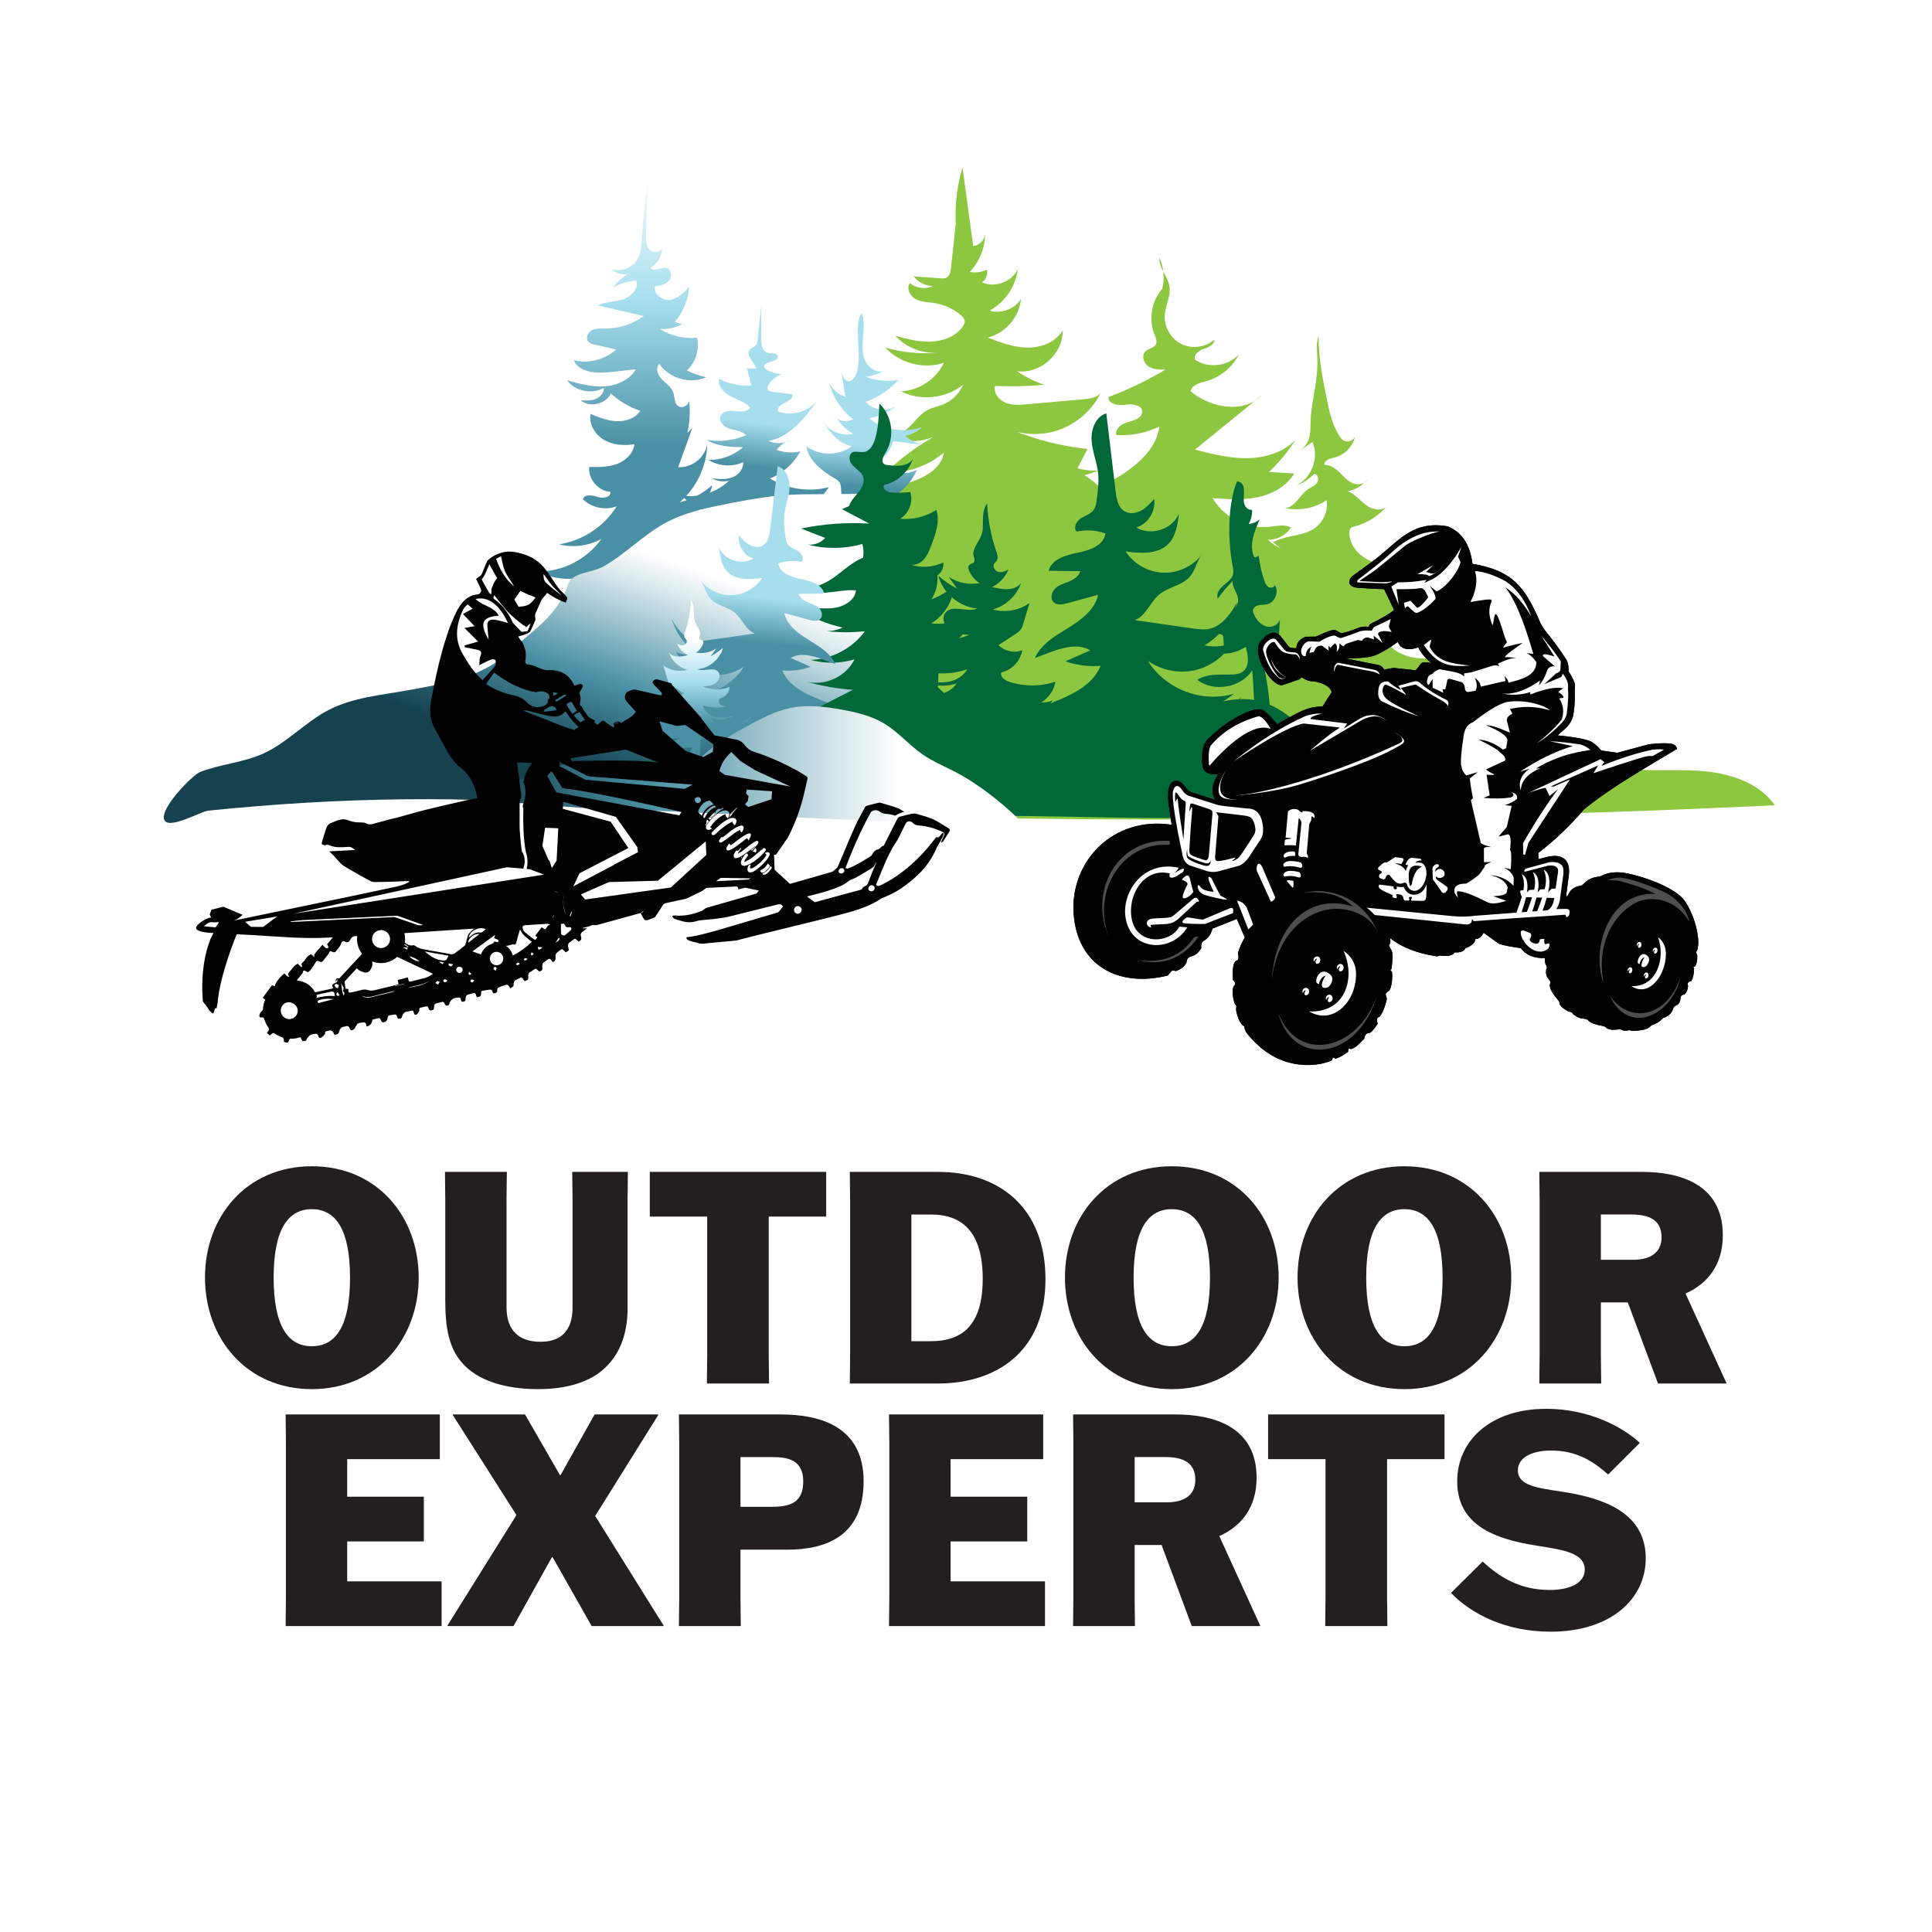 <?xml version="1.0" encoding="UTF-8"?>
<svg id="Layer_2" xmlns="http://www.w3.org/2000/svg" xmlns:xlink="http://www.w3.org/1999/xlink" viewBox="0 0 1024 1024">
  <defs>
    <linearGradient id="linear-gradient" x1="331.97" y1="325.44" x2="328.89" y2="79.43" gradientUnits="userSpaceOnUse">
      <stop offset=".36" stop-color="#4a90a4"/>
      <stop offset=".67" stop-color="#a6deee"/>
      <stop offset=".98" stop-color="#fff"/>
    </linearGradient>
    <linearGradient id="linear-gradient-2" x1="454.83" y1="282.88" x2="459.76" y2="213.21" gradientUnits="userSpaceOnUse">
      <stop offset=".36" stop-color="#4a90a4"/>
      <stop offset=".67" stop-color="#a6deee"/>
    </linearGradient>
    <linearGradient id="linear-gradient-3" x1="398.83" y1="274.64" x2="407.46" y2="199.42" xlink:href="#linear-gradient-2"/>
    <linearGradient id="linear-gradient-4" x1="330.84" y1="414.91" x2="380.94" y2="269.93" gradientUnits="userSpaceOnUse">
      <stop offset="0" stop-color="#164250"/>
      <stop offset=".31" stop-color="#4a90a4"/>
      <stop offset=".41" stop-color="#71a8b8"/>
      <stop offset=".66" stop-color="#d6e6ea"/>
      <stop offset=".78" stop-color="#fff"/>
    </linearGradient>
    <linearGradient id="linear-gradient-5" x1="411.09" y1="369.85" x2="418.96" y2="292.24" xlink:href="#linear-gradient-2"/>
    <linearGradient id="linear-gradient-6" x1="370.2" y1="409.7" x2="370.72" y2="337.86" xlink:href="#linear-gradient"/>
    <linearGradient id="linear-gradient-7" x1="256.18" y1="404.86" x2="539.73" y2="404.86" xlink:href="#linear-gradient-4"/>
  </defs>
  <g id="Layer_1-2" data-name="Layer_1">
    <g>
      <rect width="1024" height="1024" style="fill: #fff;"/>
      <g>
        <path d="M465.79,261.99c1.66-1.04,3.33-2.08,5.16-2.79,4.67-1.83,9.88-1.37,14.9-1.51,24.84-.68,48.55-16.54,72.99-12.06,7.19,1.32,14.05,4.42,19.79,8.94,2.14,1.69,4.22,3.62,6.84,4.39,5.09,1.49,10.18-1.81,15.03-3.95,3.36-1.48,6.94-2.44,10.59-2.85,2.19-.24,4.46-.27,6.52.5,3.3,1.24,5.58,4.4,6.64,7.77s1.07,6.95,1.08,10.48c.01,6.17.02,12.34.04,18.51.01,5.8,0,11.74-1.97,17.19-4.01,11.08-15.45,17.96-26.95,20.54-11.5,2.58-23.46,1.76-35.23,2.4-14.82.81-30.13,3.9-44.19-.87-8.31-2.81-15.71-8.27-24.35-9.79-3.93-.69-8.01-.55-11.82-1.73-6-1.85-10.54-6.71-14.46-11.62-4.3-5.38-8.32-11.28-9.58-18.05-.55-2.96-.53-5.97-.69-8.97-.13-2.39-1.24-5.6-.88-7.91.65-4.23,7.18-6.52,10.55-8.62Z" style="fill: #8dc63f;"/>
        <path d="M343.24,96.65c-.27,9.16-.54,18.31-.81,27.47-.09,2.96-.04,6.28,2.05,8.37,2.09,2.1,6.8,1.05,6.55-1.9.2,4.56-2.35,9.14-6.33,11.38,1.76,2.54,5.84-.77,8.78.2,2.53.84,2.78,4.69,1,6.67s-4.64,2.53-7.29,2.82c-1.1,4.09,3.75,7.8,7.94,7.23s7.46-3.85,10.2-7.08c-.52,6.87-3.23,13.55-7.65,18.83,1.28.4,2.55.79,3.83,1.19-3.61,1.96-7.79,2.84-11.88,2.49,5.86,3.7,12.97,5.38,19.86,4.7,1.41,6.17-.76,13.03-5.45,17.28,3.26,1.68,6.75,2.91,10.34,3.65-8.56,3.82-19.65.67-24.92-7.09-2.2,2.12-.86,5.92,1.26,8.12s4.96,3.9,6.04,6.75c.93,2.46.49,5.61,2.47,7.35,2.32,2.04,6.71-.66,5.92-3.65.78,5.97.5,12.08-.81,17.96.89-.88,1.77-1.76,2.66-2.64-2.52,6.94-5.03,13.88-7.55,20.82,7.27.59,14.48-5.25,15.41-12.48-.19,11.81-5.65,23.45-14.62,31.14,6.37-1.54,12.34-4.68,17.22-9.06-1.07,7.93-12.97,21.1-18.03,27.29-1.28,5.76-1.51,8.5-1.71,11.72s-.63,4.76-1.07,7.96c-3.41,24.86-3.17,39.03.66,63.64-5.96.38-11.94.27-17.88-.32,1.82-24.06-.53-48.43-6.9-71.71-13.44,10.06-32.32,15.03-47.18,7.2,13.04-.01,25.91-6.68,33.43-17.34-6.76,3.76-14.98,4.82-22.47,2.89,12.46-1.9,23.94-9.47,30.58-20.19-6.02,2.36-13.37.83-17.95-3.74.92-2.8,5.01-2.11,7.81-1.18s7.28.18,6.78-2.72c-6.43-.36-11.88-6.74-11.23-13.15,4.93.07,9.99.12,14.62-1.58s8.79-5.59,9.34-10.49c-5.45.86-11.31.5-16.08-2.28s-8.15-8.35-7.21-13.8c4.44,1.82,9,3.67,13.8,3.88s9.97-1.51,12.62-5.51c-5.78-1.92-11.14-5.08-15.61-9.21-2.66,5.75-11.17,7.68-16.05,3.65,2.65.15,5.4.28,7.88-.68s4.63-3.32,4.45-5.97c-6.25,3.7-15.17,1.89-19.48-3.96,6.4,1.8,12.95,3.61,19.58,3.24s13.51-3.34,16.84-9.09c-4.37.49-8.74.97-13.11,1.46-7.38.82-16.76.57-19.78-6.22,7.82,1.89,16.51-.32,22.47-5.72-3.72-.84-7.44-1.68-11.16-2.52-1.4-.32-2.92-.71-3.77-1.87-1.41-1.94.07-4.86,2.24-5.9s4.69-.81,7.09-.81c7.22,0,14.42-2.37,20.25-6.64-8.18-1.89-16.36-3.77-24.53-5.66,4.14-1.93,8.95-1.73,13.31-3.1s8.62-5.58,7.28-9.94c-4.35.19-8.65,1.45-12.41,3.63,2.25-3.05,5.13-5.63,8.41-7.53-2.68,1.55-7.2-.25-9.12-2.19,8.52,2.12,15.07-3.57,15.65-11.57.84-11.55,1.79-23,3.44-34.49Z" style="fill: url(#linear-gradient);"/>
        <path d="M494.99,293.88c-3.15,2.87-6.24,5.97-8,9.85s-1.95,8.73.54,12.19c2.42,3.37,6.69,4.72,10.65,5.95,19.76,6.14,38.92,14.19,58.91,19.55s41.26,7.97,61.35,3.01c8.9-2.2,17.38-5.82,26.1-8.67,11.76-3.84,23.97-6.26,36.31-7.18,7.28-.55,15.8-1.23,19.69-7.41,1.92-3.05,2.21-6.81,2.44-10.4.33-4.95.54-10.33-2.32-14.38-3.2-4.54-9.41-5.98-14.94-5.39s-10.73,2.79-16.13,4.09c-19.56,4.73-39.81-2.54-59.91-3.58-20.36-1.05-41.37,4.29-60.84-1.76-9.74-3.03-19.93-10.36-30.34-10.7-8.79-.29-17.39,9.22-23.52,14.82Z" style="fill: #8dc63f;"/>
        <path d="M614.27,157.88c3.23-6.58,3.32-14.63.22-21.27-.33,5.44,4.54,9.88,5.36,15.27.77,5.01-2.06,9.86-2.48,14.91-.52,6.26,3.07,12.67,8.68,15.49,5.61,2.82,12.89,1.88,17.61-2.27.08,2.73-3.18,4.08-5.76,4.96s-5.59,3.24-4.41,5.71c7,4.81,17.51,3.49,23.12-2.89-3.37,6.84-9.75,12.12-17.1,14.17-3.43.95-7.82,1.96-8.46,5.46,10.72,8.92,28.31,12.02,37.91,1.89-11.87,9.66-23.74,19.33-35.6,29.01,9.07,2.31,18.28,4.64,27.64,4.52s19.07-2.97,25.6-9.68c-3.94,6.22-8.65,11.94-13.99,17.01,4.46.26,8.92.53,13.39.79-4.06,6.84-11.69,10.96-19.49,12.58s-15.85,1.05-23.79.48c6.03,10.37,18.5,16.59,30.41,15.19,3.77-.44,7.88-1.51,11.13.44-2.63,4.02-7.39,6.55-12.19,6.49,6.17,5.8,15.49,8.01,23.6,5.6-8.93,8.78-23.18,11.65-34.81,7.02,8.26,2.41,16.29,5.59,23.96,9.5-9.43,2.09-19.54,1.02-28.32-3.01,4.23,6.38,11.79,9.85,19.31,11.28s15.26,1.14,22.89,1.75c1.3.1,2.9.5,3.14,1.78.28,1.51-1.61,2.41-3.1,2.76-9.9,2.31-19.79,4.61-29.69,6.92,6.71,2.61,11.8,8.1,17.28,12.77s12.3,8.83,19.43,7.85c-11.07-1.23-22.14-2.45-33.21-3.68-1.5-.17-3.25-.24-4.26.88-1.61,1.8.19,4.57,2.04,6.12,13.74,11.56,34.76,13.51,50.39,4.68-6.4,16.14-23.37,27.47-40.73,27.2-3.1-.05-6.78-.18-8.61,2.33-.86,1.18-1.53,2.71-1.25,4.15,2.19,11.55-14.23,14.1-15.41,14.24-10.26,1.27-17.28.18-27.53,1.45-3.45-34.15-3.4-7.65-2.67-41.97-19.2,16.53-47.42,24.21-70.71,14.22,19.52-3.68,40.55-13.47,46.46-32.44-7.96,6.5-17.94,10.48-28.19,11.25,8.09-1.91,15.14-7.79,18.48-15.41-3.84-.63-7.78-1.3-11.11-3.31s-5.93-5.72-5.47-9.58c5.57,1.66,11.94.34,16.39-3.4-7.57.85-15.32.11-22.6-2.14,10.87-1.73,21.52-4.85,31.6-9.28,7.35-3.23,15.28-8.41,15.98-16.41-17.28,10.48-40.8,9.55-57.19-2.28,20.33-6.9,39.55-17.08,56.67-30.03-2.97,1.39-6.22,2.82-9.42,2.09s-5.74-4.74-3.79-7.38c1.3-1.76,3.77-2.03,5.77-2.91s3.72-3.59,2.14-5.11c-6.14,2.23-12.28,4.45-18.43,6.68-3.11,1.13-7.9,1.36-8.4-1.91,13.93-7.3,29.48-16.78,31.83-32.33-7.06,3.43-15.02,5-22.86,4.5-.76-2.69,1.79-5.21,4.39-6.24s5.57-1.33,7.73-3.1c.78-.63,1.43-1.47,1.61-2.46.68-3.8-5-4.94-8.8-4.29s-9.46-.25-9.01-4.08c10.43-3.88,20.5-8.74,30.04-14.5-3.09.02-6.39-.02-8.96-1.73s-3.8-5.77-1.58-7.93c1.61-1.57,4.47-1.69,5.52-3.68.89-1.68-.04-3.7-.76-5.46-3.52-8.71-1.05-19.5,5.91-25.81" style="fill: #8dc63f;"/>
        <path d="M698.2,189.02c-.23-3.65-.66-7.45.72-10.83-.2,11.1,2.03,22.08,4.24,32.96,1.41,6.93,2.9,14.06,6.77,19.98.56.85,1.18,1.7,2.04,2.25,2.12,1.37,5.37.29,6.28-2.06-1.23,5.42-5.74,9.95-11.15,11.22-2.34.55-5.62,1.57-5.08,3.91,3.03-.15,5.75,1.81,7.93,3.93s4.21,4.54,7.01,5.73,6.68.55,7.9-2.23c-2.53,3.43-6.46,5.8-10.67,6.43,3.9,1.36,6.54,4.92,9.85,7.4s8.64,3.56,11.15.28c-4.37,5.39-10.52,9.33-17.25,11.04-.82.21-1.71.43-2.21,1.11-.33.46-.42,1.05-.46,1.62-.55,7.95,6.61,14.77,14.35,16.67s15.85.12,23.62-1.66c-3.84,1.72-7.68,3.44-11.52,5.16,5.55,1.93,11.82,1.69,17.2-.65-7.99,6.16-18.2,9.37-28.28,8.88,11.32,5.36,23.49,10.86,35.88,9.03-4.13,4.41-9.18,7.94-14.74,10.29,2.5.05,5-.38,7.34-1.25-3.56,3.23-8.88,3.15-13.66,3.67s-10.32,2.67-11.2,7.4c3.39,5.34,9.56,8.47,15.82,9.36,6.26.9,12.64-.2,18.76-1.8-4.61,7.02-12.13,12.05-20.38,13.63,4.44,1.33,9.08,2.01,13.72,2-15.31,5.3-32.7,4.29-47.3-2.74,10.85,13.07,30.88,17.5,46.23,10.21-4.29.74-7.08,4.73-10.29,7.67-6.17,5.67-15.32,7.88-23.39,5.66,8.03,4.21,16.93,6.76,25.97,7.44-13.87,3.58-28.96,2.19-41.94-3.88,4.19,2.61,7.92,5.97,10.93,9.88-6.22-4.33-14.4-4.45-21.93-3.63s-15.18,2.4-22.6.89c8.01-5.71,9.86-16.63,11.05-26.39-10.63,12.28-28.65,17.61-44.25,13.08,7.77-2.54,15.62-5.11,22.56-9.42s12.99-10.6,15.36-18.42c-7.4,8.1-19.04,12.09-29.85,10.24,11.79-.89,21.1-9.98,29.29-18.51.72-.75,1.49-1.72,1.16-2.71-.24-.71-.96-1.11-1.64-1.42-9.96-4.61-21.47-3.89-32.42-3.09,9.74-3.5,19.47-7,29.21-10.5,5.65-2.03,12.38-5.55,12.17-11.55-9.22,5.08-20.57,6.15-30.57,2.86,5.44-3.59,12.01-4.93,18.19-6.98s12.52-5.24,15.6-10.99c-6.21,5.31-14.52,7.26-22.49,9.05,9.74-1.03,18.68-7.7,22.44-16.75-2.9,2.01-6.85,1.93-10.16.68s-6.1-3.52-8.83-5.75c6.92-3.91,16-2.98,22.42-7.67,4.49-3.27,6.91-9.15,6.04-14.64-6.4,4.32-14.61,5.85-22.14,4.13,5.33-.12,7.71-6.75,12.08-9.8,1.68-1.17,3.78-1.88,4.97-3.55s.48-4.77-1.57-4.68c-2.57,2.71-5.79,4.81-9.31,6.07,8.08-3.99,12.05-14.71,8.5-23-2.35,1.59-4.69,3.19-7.04,4.78,7.56-5.13,5.43-11.77,6.21-19.28,1.09-10.51,3.99-19.92,3.31-30.74Z" style="fill: #8dc63f;"/>
        <path d="M507.14,125.48c-1.55-12.27-.52-24.86,3-36.72,1.89,13.88,3.78,27.76,5.67,41.65,3.44-.29,6.36-3.51,6.33-6.96.08,7.62-2.92,15.23-8.19,20.73,3.1.51,6.34.08,9.19-1.23.46,2.49-.61,5.2-2.65,6.71,6.85,3.15,15.95-.3,19-7.19-1.04,9.2-6.8,17.74-14.95,22.14,6.05,1.9,13.23-.75,16.6-6.13-.85,9.57-8.29,18.19-17.63,20.44,6.78,2.59,13.74,5.22,21.01,5.33,7.26.1,15.01-2.84,18.69-9.1.41,12.28-11.95,23.33-24.11,21.56,4.39,3.1,9.25,5.53,14.37,7.19-8.67.85-17.41,1.07-26.12.64-.84,3.75,2.1,7.51,5.66,8.94s7.56,1.12,11.39.78c9.88-.87,19.76-1.74,29.65-2.62,3.34-.29,7-.74,9.27-3.21-4.95,9.91-14.31,17.51-25.02,20.34-10.71,2.83-22.6.83-31.8-5.34,15.61,7.73,32.59,12.68,49.91,14.56-1.78,3.41-3.55,6.83-5.33,10.24,3.58.92,7.29,1.34,10.98,1.23-12.1,5-25.98,5.52-38.42,1.45,9.2,7.88,20.61,13.17,32.58,15.1-6.07,3.44-12.81,5.7-19.72,6.63,8.72,2.38,17.98,2.72,26.85.99-7.6,11.44-22.94,14.17-36.57,15.88,14.35-1.9,28.7-3.8,43.04-5.7,1.99-.26,4.87.24,4.71,2.25-.06.82-.69,1.46-1.29,2.02-6.94,6.53-15.01,12.15-24.2,14.67s-19.63,1.61-27.36-3.96c18.37,17.02,39.72,30.8,62.78,40.54-11.24-.61-22.13,3.48-32.98,6.47-10.85,3-22.85,4.86-33.06.1,2.82,19.75,2.2,39.98-1.83,59.52-7.24-3.46-15.72-4.23-23.47-2.14,3.62-12.32,5.29-25.21,4.91-38.04-.33-11.37-2.26-22.72-1.37-34.06,1.09-13.9,6.17-28.85-.52-41.07-10.42,16.16-27.14,28.14-45.79,32.82,15.86-13.06,28.08-30.5,34.93-49.87-10.13,12.14-24.79,22.58-40.49,20.68,14.42-7.88,26.54-19.89,34.54-34.24-10.87,2.52-21.95,4.09-33.09,4.69,5.03-5.25,12.54-7.05,19.31-9.72,6.76-2.67,13.8-7.43,14.73-14.64-8.41,7.27-19.69,11.14-30.79,10.57,7.59-7.23,16.06-13.55,25.16-18.75-6.4,2.39-15.27,3.97-18.63-1.98,6.5-1.39,9.58-9.05,15.4-12.26,2.58-1.42,5.57-1.9,8.31-2.99,4.78-1.9,8.73-5.78,10.73-10.52-9.09,7.36-22.57,8.79-33,3.5,9.58-.34,18.73-6.41,22.78-15.1-10.72,3.55-23.39.24-31.01-8.1,8.92,2.64,18.34,3.57,27.6,2.72-8.26.56-16.7-2.82-22.28-8.92,6.15,1.65,12.4,3.31,18.76,3.09s12.95-2.62,16.77-7.72c.71-.94,1.33-2.06,1.22-3.23-.13-1.31-1.15-2.35-2.16-3.2-3.97-3.32-8.86-5.53-13.97-6.33-3.35-.52-6.91-.48-9.9-2.08s-5.02-5.72-3-8.44c3.36,2.76,8.35,3.36,12.27,1.48-3.95.05-7.88-1.9-10.24-5.07,4.69.34,9.39.67,14.08,1.01,1.12.08,2.3.15,3.3-.37,1.76-.92,2.17-3.21,2.38-5.18,1.04-9.7,2.08-19.41,3.13-29.11" style="fill: #8dc63f;"/>
        <path d="M454.7,174.9c.08-3.14.22-6.49,2.09-9.01,1.42,3.97.99,8.33.6,12.53s-.67,8.61,1.01,12.48,5.98,6.94,10.04,5.78c-2.99,1.61-6.29,2.65-9.66,3.04,5.55,2.09,11.67,2.66,17.52,1.63-4.77,5.18-10.78,9.21-17.39,11.65,4.12,4.81,12.17,5.55,17.11,1.58-4.49,3.49-9.77,5.97-15.32,7.2,7.75,6.09,18.67,7.89,27.96,4.6-2.41,2.4-5.56,4.04-8.91,4.62,2.66,2.3,5.88,3.95,9.3,4.78-5.19-.66-10.39-1.31-15.58-1.97-1.55,5.2-5.35,9.69-10.22,12.08,6.12,5.27,15.39,6.57,22.73,3.17-1.78,4.14-4.5,7.86-7.91,10.81-5.79,5.01-14.15,8.83-15.12,16.43-.39,3.07.61,6.11,1.07,9.17.67,4.47.17,9.1-1.44,13.32-.23-3.28-2.41-6.35-5.43-7.64s-6.75-.75-9.28,1.35c-.7-11.15-1.4-22.31-2.1-33.46-.07-1.18-.17-2.41-.8-3.41-.62-.96-1.65-1.56-2.64-2.14-6.81-3.96-13.81-9.38-15.05-17.16,6.82,5.39,17.32,5.45,24.2.13-6.79-1.07-11.43-7.22-15.32-12.89,3.41,5.12,10.14,7.78,16.13,6.37-3.43-1.91-6.38-4.67-8.51-7.96,2.45,1.62,5.83,1.7,8.35.2-6.25-4.84-10.81-11.83-12.7-19.5,1.65,3.6,4.86,6.45,8.64,7.65-.75-4.7-1.49-9.39-2.24-14.09,1.27,8,6.88,7.59,8.66-.27,1.43-6.33.08-14.55.24-21.05Z" style="fill: url(#linear-gradient-2);"/>
        <path d="M397.22,185.57c.82-1.16,2.44-1.49,3.37-2.57.8-.92.95-2.22,1.08-3.43.59-5.83,1.18-11.66,1.76-17.48,0,5.82,0,11.64,0,17.45,0,2.95.56,6.67,3.4,7.46,1.93.53,4.84-.19,5.33,1.75.86,3.38-8.07,2.56-7.05,5.89.21.69.86,1.13,1.49,1.48,2.38,1.32,5.07,2.06,7.79,2.13-2.96,1.07-5.53,3.2-7.12,5.92-.34.58-.65,1.25-.48,1.91.28,1.09,1.63,1.43,2.75,1.57,3.52.45,7.03.9,10.55,1.35.55,4.27-8.74,4.81-7.83,9.02,7.89,3.14,17.81-.21,22.19-7.48-7,10.06-15.2,20.93-27.23,23.21,3.77,1.66,8.32,1.43,11.91-.59-2.97.93-5.63,2.81-7.5,5.3,4,1.45,8.41,1.73,12.55.8-3.5,6.43-9.27,11.6-16.04,14.37,9.23,5.66,20.81,7.35,31.28,4.55-2.2,2.89-4.39,5.77-6.59,8.66l3.18.17c-5.41,5.21-13.94,4.78-21.41,4.02,5.37,5.39,12.78,8.69,20.38,9.08-9.2,1.84-14.63,14.18-23.98,13.43-.01,9.42-1.12,18.84-3.3,28.01-4.14,1.58-8.6,2.33-13.03,2.2,2.78-12.12,3.98-24.61,3.57-37.04-.04-1.18-.2-2.55-1.2-3.19-.94-.6-2.16-.24-3.27-.14-5.02.46-9-6.25-6.17-10.43-9.68,1.15-19.83-2.85-26.11-10.31,8.91,1.37,18.39-1.61,24.9-7.84-3.06.72-6.39.24-9.13-1.31,3.57.47,7.31.81,10.7-.42s6.29-4.53,5.89-8.12c-5.77,2.71-12.92,2.25-18.3-1.19,6.64.11,13.3-2.34,18.29-6.72-6.63-.13-13.63-.37-19.25-3.88,6.98,1.21,14.31.35,20.82-2.45-2.07-2.32-5.52-2.55-8.49-3.44s-6.12-3.62-5.11-6.55c.97-2.79,4.74-3.16,7.68-2.82s6.53.6,8.21-1.84c-2.67-3-6.81-4.11-10.39-5.96s-7.04-5.39-6.22-9.33c5.23,2.76,11.25,4.01,17.15,3.56-.77-3.03-1.55-6.06-2.32-9.09,1.69.13,3.31.33,4.91.06-.52-2.82-5.73-6.74-3.61-9.72Z" style="fill: url(#linear-gradient-3);"/>
        <g>
          <path d="M256.26,366.09c55.78-2.78,105.4-38.8,151.87-69.78,10.17-6.78,20.21-14.2,31.89-17.81,11.68-3.62,25.66-2.66,34.44,5.84,3.49,3.37,5.94,7.7,9.39,11.11,10.4,10.26,26.89,9.98,40.69,14.8,10.5,3.66,19.68,10.45,30.16,14.15,43.27,15.23,91.9-25.81,134.86-9.73,17.23,6.45,30.03,21.11,46.17,29.95,12.07,6.61,25.71,9.8,38.18,15.63,27.98,13.07,49.75,39.18,79.9,45.87,15.06,3.34,30.74,1.42,46.14,2.36,15.4.94,31.96,5.66,40.75,18.34-237.98,11.28-476.56,9.89-714.4-4.16-39.88-2.36-95.63,1.45-134.83,10.91,6.59-24.01,79.28-31.16,101.25-38.71,32.03-11,25.26-26.85,63.52-28.76Z" style="fill: #8dc63f;"/>
          <path d="M106.01,409.17c10.91-4.19,22.96-4.97,33.6-9.8,12.58-5.71,22.14-16.6,34.4-22.98,12.93-6.72,27.88-7.96,42.22-10.54,19.44-3.5,39.24-6.87,53.68-20.34,11-10.26,25.96-19.23,31.04-35.55,2.08-6.69,12.56-6.2,18.68-9.61,11.99-6.67,21.56-17.13,33.69-23.55,9.17-4.86,19.44-7.21,29.61-9.26,35.59-7.15,36.9-5.09,73.19-5.82,3.47-.07,14.34,27.03,17.4,28.68,2.65,1.43-4.01,83.1-2.35,85.62,9.13,13.84,17.59,5.73,16.99,22.3-.7,19.33,18.86-18.58,21.18.62,1.43,11.81,12-7.44,20.17,1.2,10.71,11.34,26.27,18.44,33.4,32.32-81.85.38-164.18,1.39-244.98-5.03-71.93-5.72-135.36-5.11-207.62,2.23-3.79.39-21.29,10.54-23.33,4.68-2.13-6.12,15.16-23.67,19.06-25.17Z" style="fill: url(#linear-gradient-4);"/>
        </g>
        <path d="M466.11,213.93c6.85,6.46,8.31,17.89,3.3,25.86-1.25,1.98-2.66,4.99-.68,6.23.48.3,1.05.38,1.61.46,4.8.68,10.68.91,13.42-3.09-2.28,6.75-8.24,12.14-15.19,13.72-1.27,2.01,1.95,3.83,4.32,3.96,3.19.17,6.4.08,9.58-.27,1.65,5.19-.71,11.37-5.4,14.15,6.69.63,13.58-1.05,19.23-4.68,1.97,6.34-.5,13.12-2.93,19.31-1,2.53-2.03,5.13-3.89,7.11s-4.76,3.25-7.35,2.4c5.75,2.07,12.33,1.72,17.83-.95.35,2.61-.92,5.37-3.12,6.81.36,4.43-.78,8.97-3.18,12.72,4.33-1.63,8.38-3.99,11.94-6.94-.5,7.98-5.16,15.59-12.05,19.64,7.14.96,14.6-.68,20.69-4.54-.3,6.01-3.82,11.77-9.04,14.77,5.65,4.3,12.52,6.97,19.59,7.63-7.69,6.05-17.62,9.17-27.38,8.62-.31,11.65-1.45,23.27-3.39,34.75-4.38-.36-8.76-.72-13.13-1.09-2.87-11.04-5.75-22.09-8.62-33.13-1.3,3.7-4.78,6.31-8.53,7.47s-7.75,1.07-11.66.79c-8.32-.61-16.58-2.06-24.62-4.32,9.82,2.45,21.01-2.75,25.46-11.85-7.54,2.26-15.72,2.36-23.32.28,11.22-.3,22.17-6.07,28.78-15.15-6.67.68-13.41.67-20.07-.05,2.89-.08,5.75-.73,8.39-1.9-8.1-1.78-15.88-4.96-22.89-9.38,5.51-1.62,11.42-.43,17.14-.92,5.72-.48,12.13-3.74,12.75-9.45-5.08-.43-10.14.74-15.23,1.15-5.08.41-10.59-.08-14.56-3.28,6.05,1.94,12.61-.88,17.81-4.54,5.19-3.66,9.84-8.28,15.74-10.65.39-2.41.25-4.91-.4-7.26-9.46,2.69-19.65,2.78-29.16.26,3.45.53,7.14-.82,9.43-3.46-4.24-1.66-8.48-3.32-12.72-4.98,11.83-2.46,23.99-3.35,36.06-2.64-4.81-2.54-9.61-5.08-14.42-7.63,1.25-.55,2.5-1.09,3.75-1.64.89-2.86,3.18-5.01,5.05-7.35s3.39-5.42,2.41-8.25c-1.27-3.64-7.37-5.54-7.16-9.78.27-5.58,5.11-2.4,8.36-3.42,7.09-2.22,7.03-19.39,7.45-25.57Z" style="fill: #006838;"/>
        <path d="M523.22,266.82c.36,8.63,2,17.2,4.83,25.36.58,1.68,1.18,3.68.16,5.13-.38.53-.94.92-1.28,1.47-1,1.6.39,3.84,2.21,4.32s3.73-.29,5.36-1.24c-1.66,4.01-4.82,7.39-8.72,9.29,5.39,1.39,12.25,2.29,15.48-2.25-2.36,6.77-8.18,12.23-15.09,14.14,6.56,1.84,13.94.54,19.48-3.43-1.07,3.58-2.15,7.17-3.22,10.75-.32,1.06-.64,2.14-1.26,3.06-.83,1.24-2.12,2.09-3.38,2.91-2.86,1.86-5.71,3.71-8.57,5.57,3.15,3.29,8.36,4.41,12.59,2.72-.88,5.65-5.49,10.53-11.09,11.73-.92,2.24,1.78,4.22,4.07,4.98,7.92,2.61,16.68,2.61,24.59,0-.74,4.49-3.54,8.59-7.45,10.92,2.06.17,4.16-.2,6.04-1.07-2.64,4.05-7.36,6.36-12.12,7.18-4.76.81-9.64.31-14.45-.2,4.69,2.24,9.37,4.47,14.06,6.71-7.67,1.44-15.56,1.72-23.31.83,4.54,9.31,6.79,19.74,6.48,30.1-3.35,1.13-6.49,2.88-9.22,5.12-1.82-14.02-3.23-28.1-4.23-42.21-15.41,2.41-31.9-4.6-40.86-17.37,5.25,3,10.67,6.06,16.66,6.91,5.99.85,12.77-1,16.08-6.06-5.99,2.12-12.9,1.46-18.37-1.77,4.84.92,9.83,1.83,14.64.81s9.46-4.5,10.29-9.35c-6.14,1.88-12.77,2.19-19.06.88,1.72-.22,3.54-.49,4.87-1.6s1.85-3.38.57-4.56c-.54-.5-1.27-.71-1.95-.98-3.48-1.4-5.96-4.98-6.05-8.72,6.85,2.82,14.87,2.67,21.6-.41-3.54-.22-7.27-.51-10.19-2.53-2.91-2.02-4.48-6.42-2.29-9.21,3.66-4.64,11.51.13,16.93-2.23-9.58-.8-18.27-8.09-20.72-17.39,3.04,2.71,6.42,5.04,10.03,6.91-1.51-2.09-3.01-4.19-4.52-6.28,4.92,3.25,11.16,4.44,16.92,3.2-1.98.42-7.14-6.41-6.52-8.63.52-1.86,2.7-1.42,3.13-2.61.59-1.63-.84-3.26-.46-4.99.99-4.59,4.55-7.2,4.96-12.42.35-4.54-.59-9.6,2.35-13.52Z" style="fill: #006838;"/>
        <path d="M547.7,389.4c-11.56.7-24.99.64-32.34-8.32,14.64,1.82,29.15-3.38,42.85-8.85,10.11-4.04,21.12-9.22,25.13-19.34-6.27.53-12.66-.29-18.59-2.39,4.37-1.93,8.74-3.86,13.12-5.79-6.6-3.99-15.04-1.35-22.26,1.38-2.37.9-4.74,1.79-7.1,2.69,3.27-7.4,10.82-11.77,17.72-16.01,6.89-4.24,14.11-9.6,15.81-17.51-5.49,1.49-10.98,2.99-16.47,4.48-2.39.65-5.27,1.19-7.08-.51-2.02-1.89-1.19-5.46.84-7.35,2.02-1.89,4.81-2.64,7.37-3.71,2.55-1.07,5.17-2.77,5.85-5.45-5.57-.07-11.14-.14-16.71-.2,1.58-6.19,9.1-8.33,15.37-9.55,6.27-1.22,13.78-3.88,14.74-10.2-4.85-1.78-10.21-2.13-15.25-1.01-2.02-1.97-.22-5.5,2.15-7.01s5.39-2.3,6.96-4.65c.93-1.39,1.18-3.11,1.41-4.77.67-4.86,1.35-9.77.8-14.64-.66-5.84-3.07-11.41-3.44-17.27-.38-5.87,2.15-12.67,7.79-14.33,1.65,13.8,3.3,27.6,4.95,41.4.46,3.88,1.23,8.27,4.53,10.37,2.63,1.68,6.18,1.27,8.93-.21s4.88-3.87,6.94-6.21c1.02,6.42-3.27,13.27-9.5,15.13,7.65,4.7,19.1,1.05,22.63-7.21-.69,5.74-1.6,11.94-5.7,16.02-5.62,5.59-14.72,4.93-22.57,3.89,4.32,6.64,11.98,10.99,19.9,11.28,7.92.29,15.88-3.47,20.68-9.77-2.83,3.4-3.48,8.22-6.31,11.63-4.11,4.96-11.56,5.61-16.49,9.74-4.82,4.05-7,11.22-12.85,13.54,10.19,1.46,20.38,2.93,30.57,4.39,2.95.42,5.97.85,8.89.23,6.91-1.45,11.28-8.09,14.89-14.17-2.66,9.47-9.02,17.84-17.43,22.93,4.85.98,9.96.59,14.6-1.12-4.4,7.3-11.92,12.64-20.26,14.38-8.34,1.74-17.37-.13-24.33-5.05,9.09,15,28.9,22.54,45.66,17.37-6.38,4.91-13.36,9.03-20.75,12.23,9.07.18,18.14-3.61,24.39-10.17-3.52,9.1-12.48,15.22-21.9,17.77s-19.36,2.06-29.1,1.43c4.99,17.89-5.62,21.84,2.52,38.54-6.26.63-7.86-1.64-13.64.86,1.62-.7-3.68-1.98-3.99-4.42-1.13-8.75-2.67-17.46-4.62-26.07-2.22-9.83-2.63-10.65-12.51-10.05-8.93.54-17.85,1.08-26.78,1.62Z" style="fill: #006838;"/>
        <path d="M659.28,266.22c.31,2.18,2.19,4.45,4.34,3.96.13,2.6-.48,5.24-1.76,7.52,2.13-.17,4.2-1.03,5.84-2.4-2.9,6.34-5.83,13.69-2.93,20.03.87.1,1.77-.22,2.39-.83.47,4.5,1.46,8.94,2.94,13.21.45,1.31,1.03,2.7,2.21,3.42,1.18.72,3.12.28,3.37-1.08,2.37,3.62.07,9.3-4.15,10.25-1.51.34-3.1.15-4.61.52s-3.01,1.61-2.85,3.15c.04.38.18.75.33,1.11,1.24,2.96,3.32,5.8,6.36,6.82,3.04,1.02,7.03-.57,7.63-3.72-.28,4.49-.57,8.98-.85,13.47,2.49.32,4.17,2.58,5.94,4.36,1.77,1.78,4.62,3.25,6.66,1.79-1.54,2.49-3.08,4.98-4.63,7.47-.24.39-.49.82-.44,1.27.21,1.99,4.35.34,5.04,2.22-1.6,3.14-6.33,1.93-9.44.28-3.58-1.89-7.15-3.79-10.73-5.68,2.52,11.91,3.77,24.08,3.71,36.25-2.89-.16-5.79-.32-8.68-.48.08-11.28-.33-22.57-1.23-33.82-6.08,9.23-20.32,11.7-29.15,5.05,5.2-3.46,11.99-2.65,18.23-2.84,2.04-.06,4.18-.28,5.84-1.47,3.87-2.76,2.94-8.65,1.6-13.21-6.38,4.26-15.05,4.84-21.94,1.48,3.47-.29,6.95-.58,10.42-.87-.11-1.76-.21-3.52-.32-5.28-.03-.53-.08-1.11-.42-1.51-.42-.51-1.16-.6-1.82-.66-2.51-.21-5.01-.43-7.52-.64,2.86,1.25,6.27-.21,8.46-2.43s3.57-5.1,5.4-7.63c1.56-2.15,3.56-4.28,3.7-6.93.19-3.64-3.22-6.78-2.91-10.41-2.88,2.87-5.51,5.98-7.85,9.3-1.02-2.47.88-5.16,2.92-6.88s4.51-3.34,5.16-5.93c.39-1.55.03-3.18-.27-4.75-2.43-12.62-2.73-32.22,2.36-44.51,5.43.25,3.15,7.67,3.64,11.04Z" style="fill: #006838;"/>
        <path d="M443.44,384.88c9.35.57,20.21.51,26.16-6.73-11.84,1.47-23.58-2.74-34.66-7.16-8.18-3.26-17.08-7.46-20.33-15.64,5.07.43,10.24-.24,15.04-1.93-3.54-1.56-7.07-3.12-10.61-4.68,5.34-3.22,12.17-1.09,18,1.12,1.92.72,3.83,1.45,5.75,2.17-2.65-5.99-8.75-9.52-14.33-12.95-5.57-3.43-11.41-7.76-12.79-14.16,4.44,1.21,8.88,2.41,13.32,3.62,1.93.53,4.26.96,5.72-.41,1.63-1.53.96-4.42-.68-5.94-1.64-1.53-3.89-2.14-5.96-3s-4.18-2.24-4.73-4.41c4.51-.06,9.01-.11,13.52-.17-1.28-5.01-7.36-6.74-12.43-7.73-5.07-.99-11.15-3.14-11.92-8.25,3.92-1.44,8.26-1.73,12.33-.82,1.63-1.59.18-4.45-1.74-5.67s-4.36-1.86-5.63-3.76c-.75-1.12-.96-2.52-1.14-3.85-.54-3.93-1.09-7.9-.64-11.84.54-4.72,2.48-9.23,2.79-13.97s-1.74-10.24-6.3-11.59c-1.33,11.16-2.67,22.32-4,33.49-.37,3.14-1,6.69-3.66,8.38-2.13,1.36-5,1.03-7.22-.17s-3.94-3.13-5.62-5.02c-.83,5.19,2.65,10.73,7.69,12.24-6.19,3.8-15.45.85-18.3-5.83.56,4.64,1.29,9.66,4.61,12.96,4.54,4.52,11.9,3.99,18.26,3.14-3.49,5.37-9.69,8.89-16.09,9.12-6.4.24-12.84-2.81-16.73-7.91,2.29,2.75,2.82,6.65,5.1,9.41,3.32,4.01,9.35,4.54,13.34,7.88,3.9,3.27,5.66,9.07,10.39,10.95-8.24,1.18-16.48,2.37-24.72,3.55-2.39.34-4.83.68-7.19.19-5.59-1.17-9.12-6.55-12.04-11.46,2.15,7.66,7.3,14.43,14.1,18.55-3.92.79-8.06.47-11.81-.91,3.56,5.9,9.64,10.22,16.39,11.63,6.74,1.41,14.05-.11,19.68-4.09-7.35,12.13-23.37,18.23-36.93,14.05,5.16,3.97,10.81,7.3,16.78,9.89-7.33.15-14.67-2.92-19.73-8.23,2.84,7.36,10.09,12.31,17.71,14.37s15.66,1.66,23.53,1.16c-4.04,14.47,5.11,21.5-1.48,35,5.07.51,7.22-.04,11.89,1.98-1.31-.57,1.55-6.72,1.81-8.69.92-7.08,2.16-14.12,3.73-21.08,1.8-7.95,2.12-8.62,10.12-8.13,7.22.44,14.44.88,21.66,1.31Z" style="fill: url(#linear-gradient-5);"/>
        <path d="M289.83,411.14c7.35-1.27,12.2,5.62,18.4,2.82,6.21-2.8,14.19-5.74,20.55-8.16,12.67-4.82,26.89-1.1,40.36-2.65,12.17-1.41,23.38-7.08,34.28-12.66,17.49-8.95,34.98-17.9,52.47-26.85,9.13-4.67,19.39-9.47,29.26-6.66,10.49,2.99,16.77,13.5,25.66,19.81,9.94,7.06,22.82,8.57,34.99,7.91,12.17-.67,24.19-3.27,36.38-3.54,10.9-.24,21.88,1.39,32.67-.19,16.9-2.49,32.99-12.79,49.83-9.94,23.66,4.01,35.75,31.16,56.98,42.35,7.88,4.15,18.51,9.55,18.68,18.45-28.43.47-56.2,1.41-85.5,1.04-12.76-.16-25.59.68-38.35.7-18.8.03-39.08-.59-57.94-.83-27.46-.35-53.38-1.31-80.85-1.17-15.07.08-32.39-1.2-47.75-1.15-24.83.09-48.93-1.35-73.72-2.44-12.41-.55-26.12-.77-38.51-1.6-9.5-.64-22.56-.99-31.31-1.46,2.17-.35-10.59-.92-8.29-.41-1.18.39,6.6-11.45,11.72-13.36" style="fill: #006838;"/>
        <path d="M419.28,378.99c-2.23-1.39-5.14-1.74-7.56-.7-1.87.8-3.39,2.44-3.93,4.4s-.02,4.21,1.41,5.65c.64.64,1.43,1.12,2.22,1.56,1.41.79,2.9,1.51,4.5,1.7s3.36-.25,4.42-1.46c3.51-4.01,3.91-8.05-1.07-11.14Z" style="fill: #006838;"/>
        <path d="M537.26,373.42c-4.05-1.49-8.47-1.52-12.78-1.53-1.95,0-3.89,0-5.84-.01-1.47,0-3,0-4.31.66-2.27,1.13-3.26,3.92-3.17,6.46.06,1.82.61,3.67,1.81,5.04,1.99,2.24,5.27,2.72,8.27,2.85,6.12.28,15.77.64,21.35-2.29,6.39-3.35-1.37-9.73-5.33-11.19Z" style="fill: #006838;"/>
        <path d="M366.24,318.23c-.24,5.64-1.31,11.25-3.16,16.59-.38,1.1-.78,2.41-.1,3.36.25.35.61.6.84.96.65,1.05-.26,2.51-1.45,2.83s-2.44-.19-3.5-.81c1.08,2.63,3.15,4.83,5.71,6.08-3.52.91-8.01,1.5-10.12-1.47,1.54,4.43,5.35,8,9.87,9.25-4.29,1.21-9.12.36-12.74-2.24.7,2.34,1.4,4.69,2.11,7.03.21.69.42,1.4.83,2,.54.81,1.39,1.37,2.21,1.9,1.87,1.21,3.74,2.43,5.61,3.64-2.06,2.15-5.47,2.89-8.24,1.78.58,3.7,3.59,6.89,7.25,7.68.6,1.46-1.16,2.76-2.66,3.26-5.18,1.71-10.91,1.71-16.09,0,.48,2.94,2.31,5.62,4.87,7.14-1.35.11-2.72-.13-3.95-.7,1.73,2.65,4.81,4.16,7.93,4.7,3.12.53,6.31.2,9.45-.13-3.07,1.46-6.13,2.92-9.2,4.39,5.02.94,10.18,1.13,15.25.54-2.97,6.09-4.44,12.91-4.24,19.69,2.19.74,4.25,1.88,6.03,3.35,1.19-9.17,2.11-18.38,2.77-27.61,10.08,1.57,20.87-3.01,26.73-11.36-3.44,1.96-6.98,3.96-10.9,4.52s-8.35-.66-10.52-3.97c3.92,1.39,8.44.95,12.02-1.16-3.16.6-6.43,1.2-9.58.53s-6.19-2.94-6.73-6.11c4.02,1.23,8.35,1.43,12.47.58-1.12-.15-2.32-.32-3.19-1.04s-1.21-2.21-.37-2.98c.35-.33.83-.46,1.28-.64,2.28-.91,3.9-3.26,3.96-5.71-4.48,1.85-9.72,1.74-14.13-.27,2.31-.14,4.76-.33,6.66-1.65s2.93-4.2,1.5-6.02c-2.39-3.04-7.53.08-11.08-1.46,6.26-.53,11.95-5.3,13.56-11.37-1.99,1.77-4.2,3.3-6.56,4.52.99-1.37,1.97-2.74,2.96-4.11-3.22,2.13-7.3,2.9-11.07,2.09,1.29.28,4.67-4.2,4.27-5.64-.34-1.22-1.77-.93-2.05-1.71-.39-1.06.55-2.13.3-3.26-.65-3-2.98-4.71-3.24-8.12-.23-2.97.39-6.28-1.54-8.84Z" style="fill: url(#linear-gradient-6);"/>
        <path d="M359.52,405.09c2.46-.03,4.98-.09,7.29-.93,3.28-1.18,5.81-3.76,8.45-6.03,6.3-5.43,13.68-9.42,21-13.37,7.17-3.87,14.46-7.78,22.43-9.47,9.23-1.95,18.83-.79,28.11.94,7.52,1.41,15.11,3.24,21.69,7.16,7.62,4.54,13.42,11.61,20.74,16.63,4.93,3.38,10.46,5.76,15.8,8.45,12.26,6.17,24.87,15.95,34.72,25.52-56.82,3.95-115.21-1.08-172.11-3.47-26.55-1.12-53.05-1.25-79.48-4.02-18.04-1.89-30.68.25-31.95-5.02-.82-3.37,23.36-8.51,25.71-10.66,7.43-6.8,25.8-5.75,35.35-6.01,14.09-.38,28.17.43,42.26.28Z" style="fill: url(#linear-gradient-7);"/>
        <g>
          <path d="M898.48,512.11c.82-1.23,1.18-3.13,1.09-5.7-.65-1.25-.69-2.08-.11-2.47,2.66-7.26-3.16-24.01-8.63-28.82-7.07-6.2-19.43-10.12-26.1-11.7-5.77-1.52-10.65-1.45-14.65.21-2.83,1.42-2.87.86-5.17,1.45-1.99.52-3.69,1.48-5.08,2.91-.8.88-1.46,1.34-1.98,1.39-3.33.65-5.46,2.09-6.38,4.34-1.28,2.35-1.61,1.71-.98-1.92.46-3.55.79-6.11.99-7.69.98-7.64-2.57-11.23-9.47-10.3-1.8.24-4.24.99-6.6,1.55-.06-2.18-.09-3.27-.09-3.27,8.77-6.73,16.83-14.41,24.18-23.05,14.81-12.1,32.95-22.16,49.34-32.12-.26-1.49-1.37-2.42-3.36-2.81-3-.31-6.85-.19-11.55.37-11.14,3.01-16.72,4.52-16.72,4.52-5.65-.81-8.47-1.22-8.47-1.22-2.43-2.71-4.47-4.38-6.13-5.03-3.71-1.29-9.41-2.28-17.1-2.99,4.35-3.92,7.41-5.65,8.45-11.37.6-3.27.82-7.52.67-12.74.23-2.42.27-3.34-1.01-5.95-.87-1.78-.95-1.75-2.26-3.78.09-3.03-.37-5.22-1.35-6.55-3.16-4.98-6.81-9.98-10.93-14.98-1.29-1.72-2.29-3.41-3.01-5.07-8.1-18.72-14.75-26.94-35.63-30.49-1.27-10.21-5.65-16.83-13.16-19.86-19.49-3.46-26.88,9.16-40.15,18.84-2.9,2.11-6.37,4.65-10.41,7.6-3.39,3.39-.82,5.71,2.42,6.07,9.03.68,14.49.79,14.49.79,3.52,7.38,5.27,11.08,5.27,11.08-2.96,2.31-7.2,4.78-12.73,7.4-.5.98-.75,1.47-.75,1.47-1.84-.23-3.52-.11-5.04.37-4.75,1.93-7.91,2.91-9.51,2.94-1.35-.38-2.54-1.56-3.43-1.64-2.19-.2-6.47,2.04-10,3.53-3.59.04-5.39.07-5.39.07-3.17,1.13-4.82,3.16-4.95,6.09-2.23-.02-3.55-.27-3.96-.74-3.03-3.88-4.54-5.82-4.54-5.82-2.97-2.99-6.33-1.95-10.4,2.85-5.41,6.4,5.71,24.02,11.28,23.29,5.64-1.72,9.12-3.13,10.45-4.23,2.12,1.53,4.27,2.26,6.44,2.18,5.44.99,8.61,2.89,9.5,5.71-3.26,5.06-4.89,7.59-4.89,7.59-5.81.25-8.75,1.2-13.74,3.77-7.27,3.75-10.29,5.74-10.29,5.74-3.99-4.95-6.93-7.61-8.83-7.98-7-.4-20.14,7.72-28.15,16.08-3.23,3.36-3.45,10.89-2.28,15.17.65,2.21,3.3,3.31,7.93,3.3-3.4,5.21-3.86,9.71-1.39,13.52-8.67-2.77-13-4.16-13-4.16-1.03-.46-1.93-1.23-2.69-2.33-1.57-2.26-3.72-4.28-5.9-3.61-4.73,1.46-3.56,10.09-3.03,13.7.92,6.34,1.39,9.51,1.39,9.51-31.4-4.63-53.9,19.81-51.94,47.19,1.99,27.9,24.24,39.14,49.86,32.73,1.35-1.64,2.12-2.5,2.32-2.58.52-.18,1.14-.09,1.85.25,2.8-.91,4.74-2.44,5.81-4.61-.02-1.38.64-2.41,2-3.1,2.4-.43,4.33-1.92,5.8-4.46-.25-1.67.14-2.95,1.16-3.82,2.37-1.22,3.96-3.4,4.78-6.54,8.61-3.43,12.91-5.14,12.91-5.14,2.81,6.56,4.22,9.84,4.22,9.84-1.41,2.36-2.64,5.11-3.67,8.25.54,2.2.4,3.51-.42,3.9-1.88.36-2.61,3.8-2.18,10.34,1.11,1.08,1.4,2,.89,2.76-1.39,1.39-1.44,4.51-.14,9.38.73,1.22,1.1,1.83,1.1,1.83-.25,1.05-.22,2.2.07,3.42,1.03,3.94,2.39,6.36,4.07,7.26.18,1.46.69,2.73,1.53,3.79,5.54,6.91,12.67,12.69,21.75,15.25,7.35,2.07,16.43,2.03,23.32-1.17.09-1.53.67-1.77,1.74-.72,1.94-.62,4.17-1.86,6.69-3.72.02-1.51.42-2,1.23-1.47,1.36.16,3.8-1.65,7.3-5.41.36-2.23,1.39-3.27,3.08-3.14,1.8-1.31,2.4-2.6,4.13-4.82-.61-1.43-.74-3.58.85-3.61,1.58-1.77,3.29-6,3.95-9.75-1.01-3.06-.68-2.64.56-3.75,1.64-.17,2.64-6.08,2.17-10.34-.94-1.22-1.26-.96-.28-1.51.07-.82.75-5.13.44-8.46-.17-1.82-1.15-2.19-1.57-3.73-.39-.56-.07-.67.5-1.51.11-.74.08-1.65-.08-2.73,6.04,4.8,14.16,8,24.36,9.59,1.64.25,1.7-.78,3.29-.14,3.9.13,6.02-.5,6.33-1.89,3.21.19,5.15-.52,5.82-2.1,2.97-1.19,4.73-2.6,5.29-4.24-.1-.74.31-1.02,1.22-.83,1.3-.54,2.39-1.62,3.25-3.23,4.66,3.36,6.99,5.04,6.99,5.04.7.98,4.39,1.94,12.79,3.14,2.51,3.68,7.3,5.5,12.67,5.22-.01,2.35.28,3.66.87,3.94.29,1.14.26,1.77-.1,1.91-.41,2.09-.03,3.84,1.16,5.25,1,1.09,1.26,1.97.79,2.64-.58,1.6.79,4.38,4.11,8.34.73.87,1.04,1.52.92,1.97.2,1.21,1.74,2.62,4.61,4.23,1.43.29,2.13.58,2.11.87.91,1.14,2.42,2.07,4.54,2.78,2.38.25,3.67.6,3.87,1.05,1.38,1.38,3.82,2.35,7.33,2.92,1.52.35,2.26.69,2.2,1.03,1.32,1.02,3.42,1.33,6.3.94,1.02-.21,1.69-.12,2.01.27,1.22.46,2.6.48,4.13.07,1.21.53,2.94.57,5.2.13,2.97-.19,5.11-1.08,6.41-2.68,2.31-.64,4.22-1.79,5.75-3.44.49-.51,1.04-.79,1.65-.84,1.76-.82,3.02-2.03,3.77-3.6.4-1.61,1.27-2.6,2.63-2.98.92-.66,1.45-1.76,1.6-3.3.14-1.43.64-2,2.05-2.13,1.33-1.24,1.86-2.68,1.99-4.7-.58-1.26.03-2.1,1.83-2.53.87-1.8,1.32-4.03,1.36-6.69-.64-.54-.46-.89.54-1.06ZM740.82,340.28c.92,1.45,1.38,2.17,1.38,2.17,2.05,1.89,5.22,2.12,9.5.69,1.65,3.26,3.98,6,6.98,8.21-3.09-.48-4.93-.36-5.53.37,0,0-.91,1.19-2.74,3.55,0,0-3.93-.42-11.8-1.26,0,0-1.64.29-4.93.87-.9-1.47-2.1-2.31-3.61-2.52,0,0-5.58-1.13-16.74-3.38,8.09-.05,13.31-.63,15.67-1.75,3.17-1.21,7.11-3.53,11.82-6.96Z" style="fill: #010101; fill-rule: evenodd;"/>
          <path d="M690.54,349.53l7.64-3.35,15.37.47,27.93-7.56,3.99,3.15,7.16-.71,8.62,10.94-8.2,6.79,4.35,6.08,12.7,5.75,6.25,8.87-3.22,24.32,1.49,7.03,4.02,7.08,1.37,18.46,4.58,17.41-10.71,10.26-4.1,6.49-.75,8.13,29.12,2.18,4.44-5.51,2.81-15.92-1.39-17.02,2.42-18.43-4.07-9.66.18-9.93,17.44-12.22,11.91-11.96,1.46-15.88-4.11-10.8-1.17-4.74-14.2-18.57-3.34-9.68-7.99-11.45-9.82-5.87-13.12-3.76-4.47-13.05-7.37-6.27s-12.29-2.96-24.34,5.49c-12.06,8.45-9.21,9.39-25.61,21.78l.3,2.05,17.17,1.48,5.36,12.57-13.65,7.81-1.6,1.49-5.6.64-9.11,2.83-4.1-.85-7.7,2.76h-7.33s-2.28,3.65-2.28,3.65l-.32,3.45,1.6,3.79Z" style="fill: #fff; fill-rule: evenodd;"/>
          <path d="M738.16,326.66l.3,4.77,5.77,10.92,6.66-.11s19.91-13.5,25.26-22.5c5.35-9,6.55-19.75-.77-31.35-7.32-11.6-22.64-10.03-33.36-1.32-10.72,8.71-23.89,20.39-23.89,20.39l-.05,2.17,17.19,1.77,4.73,11.82-1.84,3.45Z" style="fill: #010101; fill-rule: evenodd;"/>
          <path d="M593.76,488.65c-.54-6.08,1.49-21.59,4.21-24.72,2.72-3.13,17.8-9.36,17.8-9.36l8-2.66-2.95-23.05s-2.59-18.86,5.81-11.53c8.4,7.33,25.83,9.13,25.83,9.13l22.05,2.41s22.53-7.12,24,6.58c1.47,13.7,13.24,33.72,13.24,33.72l18.5-16.18,35.21-.14,3.66,25.29,29.82,3.24,5.68-11.26,2.03-11.47s20.21-6.16,21.49-2.08c1.28,4.07.17,22.55.17,22.55l7.09,3.25-2.39,8.04-4.26,11.48-12.41,4.94-15.06-9.68-13.76-5.87-46.68,2.16-12.94-6.11-7.96-10.96-18.7-8.16-18.86,7.32-20.56,21.66-6.15-12.47-28.68,12.65-17.12,7.41s-15.4-8.05-16.12-16.14Z" style="fill: #fff; fill-rule: evenodd;"/>
          <path d="M863.27,504.91c.53-1.27,1.33-2.41,2.21-3.47,2.53-3.06,6.02-5.65,10-5.91,1.77-.12,3.63.27,5,1.39,1.51,1.24,2.22,3.2,2.61,5.11,1.5,7.39-1.11,15.46-6.66,20.59-1.24,1.15-2.63,2.16-4.22,2.75s-3.39.71-4.97.09c-1.83-.71-3.17-2.33-3.98-4.11-.47-1.04-.78-2.14-1.01-3.25-.19-.88-.51-1.88-.55-2.77-.04-1.05.32-2.2.41-3.25.1-1.17.15-2.33.29-3.5.15-1.25.4-2.51.89-3.68Z" style="fill: #fff; fill-rule: evenodd;"/>
          <path d="M710.55,501.26c6.56,2.23,13.23,15.62,5.36,29.81-7.87,14.19-21.95,9.57-25.11,2.62-3.15-6.95-1.92-22.76,3.84-26.79,5.77-4.03,15.91-5.63,15.91-5.63Z" style="fill: #fff; fill-rule: evenodd;"/>
          <path d="M619.23,439.44l3.63,12.41s-27.47,7.35-29.76,30.74c-2.29,23.39,17.25,22.93,25.62,20.99,8.37-1.94,16.72-9.67,16.72-9.67l.53,3.08s-13.47,22.82-33.98,17.43c-20.51-5.39-28.21-39.1-21.15-50.91,7.06-11.8,38.38-24.07,38.38-24.07Z" style="fill: #4e4e4e; fill-rule: evenodd;"/>
          <path d="M684.4,475.77s2.89-5.54,9.82-6.34c6.93-.81,22.66,2.57,25.05,5.16,2.39,2.58,12.58,20.31,12.58,20.31,0,0,5.86,40.35-10.72,52.87-16.58,12.52-34.81,15.63-47.4,3.47-12.6-12.16,2.32-17.74,2.32-17.74,0,0,10.77,13.29,17.47,15.07,6.69,1.77,21.82-.93,27.32-8.44,5.5-7.51,9.06-30.06,6.83-36.92-2.23-6.86-10.92-16.87-14.91-16.47-3.98.4-23.37,6.15-23.37,6.15l-12.17,27.84-8.38,2.69.21-21.39,15.34-26.24Z" style="fill: #4e4e4e; fill-rule: evenodd;"/>
          <path d="M848.07,467.09s6.23-6.47,19.06-1.63c12.83,4.84,28.24,8.59,29.02,24.43.78,15.85-1.83,45.81-23.57,50.96-21.74,5.15-26.9-17.04-26.9-17.04l10.54,1.73s7.8,7.87,13.5,7.43c5.7-.44,15.28-7.38,19.98-22.59,4.7-15.2-4.2-24.16-8.94-25.54-4.74-1.38-20.28,3.63-20.28,3.63l-9.27,31.22.31,3.02-8.89-1.69,5.44-53.94Z" style="fill: #4e4e4e; fill-rule: evenodd;"/>
          <path d="M739.52,319.11l-3.51-8.38,6.48-3.85,16.75-.83s11.01-7.63,15.32-18.04l1.49,5.01s.34,7.46-8.13,17.59c-8.47,10.13-12.51,15.16-18.3,15.69-5.79.53-10.09-7.2-10.09-7.2Z" style="fill: #fff; fill-rule: evenodd;"/>
          <path d="M641.02,405.92s20.11-24.64,32.46-19.58l-.55-3.84-4.93-5.57s-26.07,11.31-28.25,18.83c-2.18,7.52,1.28,10.16,1.28,10.16Z" style="fill: #fff; fill-rule: evenodd;"/>
          <path d="M654.09,403.39s26.67-18.36,36.97-19.91l19.15,2.14s-4.76,2.6-15.85,12.23c0,0,21.93-12.86,26.16-15.46,4.23-2.6,9.2-3.85,13.29-1.28,4.09,2.57,3.09-1.47,3.09-1.47l-12.87-2.05-8.65,3.68-16.25-1.33,2.83-2.24-1.58-1.01-11.82,2.13-22.3,14.07s-8.51,6.7-12.19,10.5Z" style="fill: #fff; fill-rule: evenodd;"/>
          <path d="M654.6,421.68s20.1-1.48,34.88-6.06c24.27-7.52,41.09-14.31,47.89-18,7.01-3.8,8.95-4.31,4.3-7.88-4.66-3.57-7.28-.14-7.28-.14l-37.53,19.26s-31.36,11.47-42.25,12.82Z" style="fill: #fff;"/>
          <path d="M649.8,408.16s-9.88,15.55,5.5,15.6l-6.32,1.31-3.72-2.37-.06-6.47,3.26-6.92,1.34-1.15Z" style="fill: #fff;"/>
          <path d="M751.85,379.56s-13.11-5.79-16.83-9.03c-3.71-3.24-1.9-7.09-.94-7.61s11.36,5.53,11.36,5.53l-2.91-3.81s7.13-1.81,7.71-1.79,5.93,4.13,12.01,7.36c6.08,3.24,5.2,4.05,4.32,4.77-.88.72,1.36,1.27,1.36,1.27l4.73-5.41-8.21-3.14-11.84-6.44-5.66-1.14-8.18,1.53-4.01-1.82-4.75,1.32-2.28,7.41,4.73,6.08,16.22,5.22,3.17-.3Z" style="fill: #fff;"/>
          <path d="M672.36,342c1.42-1.66,2.73-1.98,3.24-1.57.51.41,2.45,4.64,5.44,5.53,2.98.89,4.32.83,5.41.86,1.09.03,2.52,1.83,2.66,4.04l.41-1.5-.69-3.57-3.09-1.12-4.1-1.41-5.36-6.01-4.36.38-3.39,4.54.08,3.54,3.2,10.75,6.94,4.4,1.99-1.01.96-.81s-2.53,1.57-4.45-.68c-1.92-2.25-6.46-9.6-6.19-13.34.16-1.46,1.3-3.01,1.3-3.01Z" style="fill: #fff;"/>
          <path d="M673.65,349.42s.85,3.75,3.31,6.15c2.45,2.4,4.75,3.46,4.75,3.46l1.21-.09-5.48-4.94s-2.12-1.92-3.79-4.58Z" style="fill: #fff;"/>
          <path d="M731.23,357.65s-.79-1.27-5.48-2.06c-4.2-.71-16.45-3.25-16.65-3.24-.2,0-1.69.92-1.77,3.77l-1.21-.76,1.41-5.78,22.47,4.55,2.04,3.44-.83.08Z" style="fill: #fff;"/>
          <path d="M757.96,281.59c.3-.73.76-1.41,1.32-2-3.07.15-6.58,1.05-10.5,3.2-14,7.69-24.13,19.1-24.13,19.1l-7.29,5.56.71,2.16,5.97.55,10.63.54,3.27-1.51-.19-1.08s-3.16.64-6.91.39c-3.75-.25-9.63-.39-10.17-.48-.54-.09,6.14-4.16,9.38-6.79,3.23-2.64,11.12-8.97,14.69-12.01,2.15-1.84,13.1-6.65,18.24-7.54-.2-.88-5.39.82-5.02-.1Z" style="fill: #fff;"/>
          <path d="M759.63,299.56l-3.76,3.59s1.54.36,2.26.67c.73.31,2.22.55,4.47-1.49l2.25-2.04-5.22,5.28-3.29,1.16-1.66-.99-4.35-1.07,2.05-1.62,7.26-3.48Z" style="fill: #fff;"/>
          <path d="M820.41,390.76l17.74,2.33,5.3,4.29s-8.84,1.24-15.57,3.53c-8.54,2.91-13.72,6.41-13.72,6.41l2.45-.1s-10.33,3.19-10.58,11.77l-2.65-4.66,1.34-9.03,17.14-6.35-1.45-8.18Z" style="fill: #fff;"/>
          <path d="M807.97,454.28l2.1-7.52,22.05-33.66-8.59,3.77-1.62-.06,9.68-4.27,15.48-6.85-2.54,4.12s24.46-8.3,28.54-9.01c4.08-.71,5.1,1.67,5.1,1.67l6.34-6.69s-11.9-.26-20.45,2.68c-8.55,2.94-13.02,3.58-13.02,3.58l-2.45-1.17-40.95,19.12-4.13,27.09,1.66,6.92,2.8.26Z" style="fill: #fff;"/>
          <g>
            <path d="M797.18,358.08c.08.07.15.15.23.22-.08-.2-.16-.27-.23-.22Z" style="fill: #010101;"/>
            <path d="M817.59,482.68l2.43-.18c1.87-.84,3.07-2.69,3.6-5.54l.15-.99-3.98-.13c-.72,2.57-1.44,4.92-2.2,6.84Z" style="fill: #010101;"/>
            <path d="M741.87,393.91c2.33-1.09,1.33-3.16-.21-4.16-1.55-1.01-4.82-3.09-9.53-5.74-.45-.25-5.06-2.98-8.15-.85,1.88-.26,2.57-.34,6.38,4.78-18.63,12.55-46.44,26.6-75.76,33.75,20.3-1.81,55.13-12.74,87.27-27.77Z" style="fill: #010101;"/>
            <path d="M622.45,462.82c-.21.14-.42.28-.64.44.06.08.28-.06.64-.44Z" style="fill: #010101;"/>
            <path d="M748.27,468.75c.83-5.27,2.65-8.41,5.46-9.4-4.41-1.47-6.77-.14-7.1,4,.07,5.59.61,7.39,1.63,5.4Z" style="fill: #010101;"/>
            <path d="M708.72,499.2c-9.32-.99-18.93,7.59-21.46,19.18-2.53,11.58,2.98,21.77,12.3,22.76,9.32.99,18.93-7.6,21.46-19.18,2.53-11.58-2.98-21.77-12.3-22.76ZM692.54,527.47c-1.09.28-1.56-.66-.82-1.97.37-.56.4-.79.07-.66-.75.4-1.12.93-1.11,1.56-.7-.62-.43-1.93.5-2.51.51-.32,1.29-.55,2.05.06,1.06.86.85,3.12-.68,3.51ZM709.46,511.22c.51-.32,1.29-.54,2.05.06,1.06.86.85,3.12-.68,3.51-1.09.28-1.57-.66-.82-1.96.37-.56.4-.79.07-.66-.76.4-1.12.93-1.11,1.56-.7-.62-.43-1.93.5-2.51ZM704.96,531.08c-1.09.28-1.57-.66-.82-1.97.37-.56.4-.78.07-.66-.76.4-1.12.93-1.11,1.56-.7-.62-.43-1.93.5-2.51.51-.32,1.29-.55,2.05.06,1.06.86.85,3.12-.68,3.51ZM703.16,515.3c2.86,1.28,3.8,3.11,2.36,5.98-.91,1.81-2.2,2.61-3.97,2.25-2.22-.45.06-5.41,1.11-6.36-1.94.15-3.45,2.69-3.55,4.53-1.13-.48-1.63-1.03-1.49-1.65-.1-2.63,2.39-6.16,5.54-4.75ZM697.09,507.23c.51-.32,1.29-.54,2.05.06,1.06.86.85,3.12-.68,3.52-1.09.28-1.57-.67-.83-1.97.38-.56.4-.79.07-.66-.76.4-1.12.92-1.11,1.56-.7-.62-.43-1.93.5-2.51ZM717.78,523.35c-2.74,10.55-12.88,19.14-23.96,12.73,19.63.85,24.78-18.15,18.26-32.11,7.42,4.94,7.47,12.56,5.7,19.38Z" style="fill: #010101;"/>
            <path d="M808.74,475.98c-.76,2.77-1.49,5.35-2.26,7.54l2.82-.21c.94-2.39,1.89-5.14,2.73-7.7l-3.17-.1c-.04.17-.08.33-.12.48Z" style="fill: #010101;"/>
            <path d="M812.12,483.1l2.65-.2c.87-2.15,1.78-4.68,2.59-7.13l-2.97-.09c-.76,2.75-1.5,5.3-2.28,7.42Z" style="fill: #010101;"/>
            <path d="M747.33,332.24c-1.68,1.28-3.72,1.65-6.14,1.11,2.04,3.38,3.06,5.07,3.06,5.07,1.29,1.13,2.48,1.47,4.12.79,0,0-1.08-2.08-2.37-4.75,0,0,.37-.61,1.33-2.22Z" style="fill: #010101;"/>
            <path d="M639.07,457.55c-4.07-1.14-7.13-2.36-9.18-3.65-.52-.38-.73-1.74-.64-4.07-.57,2.82-.42,4.6.45,5.33,2.06,1.43,4.94,2.64,8.65,3.64,2.32.56,3.43-.37,3.31-2.8-.26,1.27-1.12,1.79-2.58,1.54Z" style="fill: #010101;"/>
            <path d="M631.83,429.85c-.88,10.14-1.25,16.91-1.36,19.26-.1,2.07-.53,3.59,1.85,4.56,2.84,1.16,5.46,2.03,6.48,2.25.88.19,1.65-.64,1.86-2.09,0,0,.62-7.57,1.94-22.24.14-1.56-.15-2.23-1.86-2.79-2.55-.83-5.1-1.71-7.64-2.56-1.59-.59-2.22-.59-2.42.87-.13.99-.35,2.6-.28,2.8.28.51,1.71-5.09,1.43-.06Z" style="fill: #010101;"/>
            <path d="M876.66,492.91c-6.48-.69-13.56,6.31-15.81,15.63-2.26,9.32,1.17,17.43,7.65,18.12,6.48.69,13.56-6.31,15.81-15.63,2.25-9.32-1.17-17.44-7.65-18.13ZM876.68,502.55c.37-.26.93-.45,1.43.02.7.68.47,2.49-.63,2.83-.77.24-1.07-.52-.49-1.57.29-.46.31-.63.08-.53-.55.33-.83.76-.84,1.27-.46-.49-.22-1.54.45-2.02ZM872.69,518.54c-.77.24-1.07-.51-.49-1.57.29-.46.31-.63.08-.53-.55.33-.82.75-.84,1.27-.46-.49-.22-1.54.45-2.02.37-.26.93-.45,1.43.02.7.68.47,2.49-.63,2.83ZM872.1,505.89c1.94,1,2.53,2.46,1.4,4.78-.71,1.46-1.64,2.12-2.87,1.85-1.53-.34.27-4.34,1.04-5.12-1.36.14-2.52,2.2-2.67,3.68-.77-.38-1.1-.81-.97-1.31.04-2.11,1.93-4.97,4.08-3.87ZM868.19,499.49c.37-.26.93-.45,1.43.02.7.68.47,2.5-.63,2.83-.77.23-1.07-.51-.49-1.57.29-.46.31-.63.08-.53-.55.33-.82.76-.84,1.27-.46-.49-.22-1.54.45-2.02ZM864.16,515.78c-.77.24-1.07-.52-.5-1.57.29-.46.31-.63.08-.53-.54.33-.82.76-.84,1.27-.46-.49-.22-1.54.45-2.02.37-.26.93-.45,1.43.02.7.68.47,2.5-.62,2.83ZM881.98,512.19c-2.36,8.49-9.81,15.51-17.29,10.49,13.7.46,18.09-14.85,14.12-25.97,4.98,3.88,4.7,10,3.17,15.48Z" style="fill: #010101;"/>
            <path d="M627.4,424.32c-.98-.53-1.89-1.47-2.74-2.82-.26-.43-.91-1.59-1.51-1.41-.21.07-.31.38-.29.94-.15.92-.12,2.29.1,4.12.76-1.68,1.18-2.18,1.24-1.52.6,5.75,1.63,12.83,3.06,21.25,0,0,.4-6.32,1.21-18.98.12-1.08-.36-1.2-1.07-1.58Z" style="fill: #010101;"/>
            <path d="M898.48,512.11c.82-1.23,1.18-3.13,1.09-5.7-.65-1.25-.69-2.08-.11-2.47,2.66-7.26-3.16-24.01-8.63-28.82-7.07-6.2-19.43-10.12-26.1-11.7-5.77-1.52-10.65-1.45-14.65.21-2.83,1.42-2.87.86-5.17,1.45-1.99.52-3.69,1.48-5.08,2.91-.8.88-1.46,1.34-1.98,1.39-3.33.65-5.46,2.09-6.38,4.34-1.28,2.35-1.61,1.71-.98-1.92.46-3.55.79-6.11.99-7.69.98-7.64-2.57-11.23-9.47-10.3-1.8.24-4.24.99-6.6,1.55-.06-2.18-.09-3.27-.09-3.27,8.77-6.73,16.83-14.41,24.18-23.05,14.81-12.1,32.95-22.16,49.34-32.12-.26-1.49-1.37-2.42-3.36-2.81-3-.31-6.85-.19-11.55.37-11.14,3.01-16.72,4.52-16.72,4.52-5.65-.81-8.47-1.22-8.47-1.22-2.43-2.71-4.47-4.38-6.13-5.03-3.71-1.29-9.41-2.28-17.1-2.99,4.35-3.92,7.41-5.65,8.45-11.37.6-3.27.82-7.52.67-12.74.23-2.42.27-3.34-1.01-5.95-.87-1.78-.95-1.75-2.26-3.78.09-3.03-.37-5.22-1.35-6.55-3.16-4.98-6.81-9.98-10.93-14.98-1.29-1.72-2.29-3.41-3.01-5.07-8.1-18.72-14.75-26.94-35.63-30.49-1.27-10.21-5.65-16.83-13.16-19.86-19.49-3.46-26.88,9.16-40.15,18.84-2.9,2.11-6.37,4.65-10.41,7.6-3.39,3.39-.82,5.71,2.42,6.07,9.03.68,14.49.79,14.49.79,3.52,7.38,5.27,11.08,5.27,11.08-2.96,2.31-7.2,4.78-12.73,7.4-.5.98-.75,1.47-.75,1.47-1.84-.23-3.52-.11-5.04.37-4.75,1.93-7.91,2.91-9.51,2.94-1.35-.38-2.54-1.56-3.43-1.64-2.19-.2-6.47,2.04-10,3.53-3.59.04-5.39.07-5.39.07-3.17,1.13-4.82,3.16-4.95,6.09-2.23-.02-3.55-.27-3.96-.74-3.03-3.88-4.54-5.82-4.54-5.82-2.97-2.99-6.33-1.95-10.4,2.85-5.41,6.4,5.71,24.02,11.28,23.29,5.64-1.72,9.12-3.13,10.45-4.23,2.12,1.53,4.27,2.26,6.44,2.18,5.44.99,8.61,2.89,9.5,5.71-3.26,5.06-4.89,7.59-4.89,7.59-5.81.25-8.75,1.2-13.74,3.77-7.27,3.75-10.29,5.74-10.29,5.74-3.99-4.95-6.93-7.61-8.83-7.98-7-.4-20.14,7.72-28.15,16.08-3.23,3.36-3.45,10.89-2.28,15.17.65,2.21,3.3,3.31,7.93,3.3-3.4,5.21-3.86,9.71-1.39,13.52-8.67-2.77-13-4.16-13-4.16-1.03-.46-1.93-1.23-2.69-2.33-1.57-2.26-3.72-4.28-5.9-3.61-4.73,1.46-3.56,10.09-3.03,13.7.92,6.34,1.39,9.51,1.39,9.51-31.4-4.63-53.9,19.81-51.94,47.19,1.99,27.9,24.24,39.14,49.86,32.73,1.35-1.64,2.12-2.5,2.32-2.58.52-.18,1.14-.09,1.85.25,2.8-.91,4.74-2.44,5.81-4.61-.02-1.38.64-2.41,2-3.1,2.4-.43,4.33-1.92,5.8-4.46-.25-1.67.14-2.95,1.16-3.82,2.37-1.22,3.96-3.4,4.78-6.54,8.61-3.43,12.91-5.14,12.91-5.14,2.81,6.56,4.22,9.84,4.22,9.84-1.41,2.36-2.64,5.11-3.67,8.25.54,2.2.4,3.51-.42,3.9-1.88.36-2.61,3.8-2.18,10.34,1.11,1.08,1.4,2,.89,2.76-1.39,1.39-1.44,4.51-.14,9.38.73,1.22,1.1,1.83,1.1,1.83-.25,1.05-.22,2.2.07,3.42,1.03,3.94,2.39,6.36,4.07,7.26.18,1.46.69,2.73,1.53,3.79,5.54,6.91,12.67,12.69,21.75,15.25,7.35,2.07,16.43,2.03,23.32-1.17.09-1.53.67-1.77,1.74-.72,1.94-.62,4.17-1.86,6.69-3.72.02-1.51.42-2,1.23-1.47,1.36.16,3.8-1.65,7.3-5.41.36-2.23,1.39-3.27,3.08-3.14,1.8-1.31,2.4-2.6,4.13-4.82-.61-1.43-.74-3.58.85-3.61,1.58-1.77,3.29-6,3.95-9.75-1.01-3.06-.68-2.64.56-3.75,1.64-.17,2.64-6.08,2.17-10.34-.94-1.22-1.26-.96-.28-1.51.07-.82.75-5.13.44-8.46-.17-1.82-1.15-2.19-1.57-3.73-.39-.56-.07-.67.5-1.51.11-.74.08-1.65-.08-2.73,6.04,4.8,14.16,8,24.36,9.59,1.64.25,1.7-.78,3.29-.14,3.9.13,6.02-.5,6.33-1.89,3.21.19,5.15-.52,5.82-2.1,2.97-1.19,4.73-2.6,5.29-4.24-.1-.74.31-1.02,1.22-.83,1.3-.54,2.39-1.62,3.25-3.23,4.66,3.36,6.99,5.04,6.99,5.04.7.98,4.39,1.94,12.79,3.14,2.51,3.68,7.3,5.5,12.67,5.22-.01,2.35.28,3.66.87,3.94.29,1.14.26,1.77-.1,1.91-.41,2.09-.03,3.84,1.16,5.25,1,1.09,1.26,1.97.79,2.64-.58,1.6.79,4.38,4.11,8.34.73.87,1.04,1.52.92,1.97.2,1.21,1.74,2.62,4.61,4.23,1.43.29,2.13.58,2.11.87.91,1.14,2.42,2.07,4.54,2.78,2.38.25,3.67.6,3.87,1.05,1.38,1.38,3.82,2.35,7.33,2.92,1.52.35,2.26.69,2.2,1.03,1.32,1.02,3.42,1.33,6.3.94,1.02-.21,1.69-.12,2.01.27,1.22.46,2.6.48,4.13.07,1.21.53,2.94.57,5.2.13,2.97-.19,5.11-1.08,6.41-2.68,2.31-.64,4.22-1.79,5.75-3.44.49-.51,1.04-.79,1.65-.84,1.76-.82,3.02-2.03,3.77-3.6.4-1.61,1.27-2.6,2.63-2.98.92-.66,1.45-1.76,1.6-3.3.14-1.43.64-2,2.05-2.13,1.33-1.24,1.86-2.68,1.99-4.7-.58-1.26.03-2.1,1.83-2.53.87-1.8,1.32-4.03,1.36-6.69-.64-.54-.46-.89.54-1.06ZM848.34,402.36s.66.53,1.98,1.6c0,0-.5.66-1.5,1.98,10.09-4.08,19.07-6.94,26.96-8.58,3.32-.32,5.35-.31,6.11.03-16.41,9.01-31.49,18.66-45.24,28.93-8.67,9.73-17.73,18.41-27.18,26.04-1.27.94-1.99.94-2.15-.02,0,0-.02-1.82-.07-5.45,5.72-10.07,11.9-19.62,18.53-28.66-.09.08-1.58,1.3-4.47,3.68,0,0-.68-1.39-2.03-4.16.07-.5-2.96.32-9.08,2.45,15.24-7.14,27.95-13.08,38.14-17.83ZM837.66,394.6c3.04.85,5.8,2.81,8.3,5.9-12.56,5.53-25.87,11.69-39.93,18.49-1.39-4.39.13-8.25,4.56-11.57-.1.03-1.77.6-5.01,1.7,9.43-6.36,18.77-10.92,28.02-13.67,0,0-4.07-.86-12.2-2.58,4.78.22,10.2.8,16.27,1.73ZM747.62,475.37c-.83-.01-1.07.34-.7,1.05.08.64-.08.93-.47.86-1.18,0-1.77,0-1.77,0-.49-.2-.78-.66-.88-1.38-.17-1.09-.91-1.72-2.22-1.89-1.44-.26-1.9.03-1.38.87.31,1.02.13,1.4-.55,1.11-1.42-.07-1.91-.59-1.45-1.54-5.18-2.12-7.66-3.6-7.43-4.47-.06-.81.12-1.18.55-1.12,4.88.63,7.32.94,7.32.94-.09,1.02.13,1.53.65,1.51,1.06.19,1.34-.26.84-1.35,1.49.12,2.24.18,2.24.18.74.11,1.25.04,1.53-.21,1.27,3,3.26,4.26,5.3,4.27,2.77.02,5.48-1.26,6.96-5.58-.12,3.83-.18,5.75-.18,5.75.02,2.18-.63,3.21-1.94,3.1-3.83-.05-5.74-.08-5.74-.08-.36-.13-.47-.37-.3-.73.52-1.01.4-1.44-.37-1.3ZM731.24,461.33c-1.24-.6-1.15-1.41.26-2.43,1.36-1.5,2.49-2.05,3.4-1.67,3-1.96,4.51-2.94,4.51-2.94,2.62.35,3.92.52,3.92.52.52.29.7.68.52,1.18-.75,1.31-1.12,1.96-1.12,1.96-1.49-.33-2.61-.38-3.37-.14,2.82.5,4.73,1.79,5.72,3.86.26-1.02.67-2.07,1.25-3.12-.95-.21-1.42-.31-1.42-.31.91-2.27,2.01-3.47,3.29-3.6,3.15.34,4.74.5,4.74.5.36.61.55.91.55.91-1.5-.07-2.64.37-3.42,1.29,2.51-.43,4.12-.03,4.82,1.2,2.98,4.25-.23,13.41-5.05,13.63-1.26.06-3.1-.61-3.95-2.79-.27-1.2-.82-1.7-1.67-1.51-1.44.63-2.56.68-3.35.18-.78-.06-2.08-1.26-3.92-3.62-.63-1.09-1.41-1.07-2.32.07-.28,1.44-.96,1.89-2.02,1.33-1.68-.33-2.13-1.16-1.35-2.49,1.58-.71,1.58-1.39,0-2.03ZM736.23,447.2c-2.83-6.82-13.05-21.12-19.36-25.81,3.15-1.89,6.73-3.67,6.73-3.67-1.4,1.76-2.87,3.51-2.87,3.51,4.02,4.32,13.17,17.98,15.5,25.97ZM760.54,416.44s.43.51,1.97,2.31c1.86,1.53,3.75-.76,5.68-6.87-.84-1.13-2.52-1.39-8.3-.04-2.46-11.54-3.79-12.34-6.44-14.1,3.13-2.34,1.96-6.46-.87-8.68-2.93-2.29-6.79-4.64-12.75-8.8-.9-1.94.02-2.45,2.74-1.52,5.26,2.31,9.72,5.13,13.4,8.47.47,2.33.7,3.49.7,3.49,1.06-1.88,1.59-2.82,1.59-2.82,1.01-.15,10.84,6.26,13.25,7.92-.28,4.03-.43,6.04-.43,6.04-7.93-5.68-11.89-8.52-11.89-8.52,8.3,8.92,12.45,13.38,12.45,13.38.03,2.47.89,4.7,2.57,6.68,2.29,3.16,3.48,7.95,3.58,14.36-2.6-1.66-7.26-3.35-14.94-6.12,0,0-.87-1.82-2.3-5.17ZM726.48,360.82c-12.35-2.52-18.53-3.78-18.53-3.78-1.59-1.48-.88-5.01,1.1-5.81,13.34,2.63,20.02,3.94,20.02,3.94,1.38.64,2.1,1.47,2.16,2.47-1.07-.8-2-1.1-2.81-.89-1.16.52-1.81,1.88-1.94,4.07ZM720.46,365.74c1.05-2.18,2.99-2.73,5.21-2.23-1.27.55-2.63,2.21-3.18,3.45-.84,1.87-2.57,5.75-5.2,11.62-.36,1.62-1.59,2.09-3.7,1.42,0,0,2.29-4.75,6.87-14.26ZM714.13,363.83l-1.62,2.85c-.48-.58-1.05-1.15-1.71-1.72l1.41-2.29c.97-1.05,2.43-1.25,4.37-.6-1.26.44-2.08,1.03-2.45,1.77ZM693.57,339.9s1.92.08,5.76.24c1.47-1.12,6.11-3.46,7.98-3.27.36-.22,2.52,1.79,3.9,1.18,3.7-1.23,7.39-2.52,9.91-3.55,1.96-.38,3.93-.44,5.93-.17,0,0,.33-.61,1-1.82,0,0,3.02-1.48,9.07-4.42-.66,2.53-1,3.79-1,3.79.05.6.55,1.61,1.5,3.04-2.69-.32-4.04-.48-4.04-.48-2.73.34-3.71,1.07-2.92,2.2,1.41,2.71,2.15,4.1,2.19,4.18-3.13-2.54-4.7-3.81-4.7-3.81-.15.5-.1,1.14.17,1.94-2.11-.72-3.17-1.08-3.17-1.08-1.46-.08-2.57.51-3.31,1.78-1.47-.3-2.21-.45-2.21-.45-4.2,1.37-6.29,2.05-6.29,2.05-.89.94-1.33,1.41-1.33,1.41-1.39-1.07-2.09-1.61-2.09-1.61.13,2.04-.37,3.5-1.49,4.38.41-2.49.11-3.98-.92-4.47-1.57,1.58-2.35,2.36-2.35,2.36-.75-.72-1.12-1.08-1.12-1.08.14,1.76.2,2.64.2,2.64-2.32-1.74-3.49-2.61-3.49-2.61-2.78-.37-3.41,1.24-4.44,3.32-1.76.38-2.32.5-2.32.5.46-1.62.65-2.73,1.18-3.45-2,1.03-3.04,2.71-3.12,5.06-.66.22-1.2.09-1.63-.39-1.87-1.73-.24-6.48,3.13-7.41ZM719.68,308.7c-.62-.54-.43-1.14.57-1.81,7.62-5.76,13.47-10.51,17.54-14.25,9.71-9.08,19.64-12.41,29.29-10.44,3.17,1.36,5.32,3.4,6.44,6.13-2.62,5.2-9.33,14.72-16.12,17.07-.46-.81-2.5-1.17-6.12-1.08,0,0,2.78-1.59,8.35-4.77-.22.09-7.52,2.94-21.87,8.56-.84.68-2.14,1.04-3.88,1.08,0,0-4.73-.17-14.2-.5ZM740.98,308.62c4.7.11,9.73-.32,15.08-1.28,0,0-.38.53-1.13,1.58.09-.04,1.58-.71,4.46-2.03,5.37-3.01,10.46-8.73,15.27-17.16-1.23,3.5-1.85,5.25-1.85,5.25.86,2.01,1.29,3.02,1.29,3.02-1.4,5.38-6.72,11.89-11.13,14.67,0,0-.51.27-1.54.8,0,0-1.22-.98-3.66-2.95,2.38,3.35,3.38,5.69,3.01,7.05-3.84,4.01-7.11,6.44-9.81,7.28-.57.28-2.06-.84-4.48-3.36-.51-.3-1.12.03-1.82.98,0,0-.18-.98-.55-2.94,0,0,1.15-.38,3.46-1.13,0,0,1.19,1.27,3.57,3.8,1.05-.12,3.01-1.97,5.86-5.57,0,0-.56-1.16-1.67-3.48-.78-1.12-1.74-1.57-2.86-1.37-2.39.4-6.49.57-12.31.51,0,0,.39,2.74,1.16,8.22-.08-.19-1.39-3.39-3.92-9.59,0,0,1.19-.76,3.58-2.29ZM777.13,295.86c3.14,8.55,2.29,16.29-2.58,23.21-6.51,7.61-14.22,14.65-23.11,21.13-3.39,1.24-5.88,1.09-7.48-.47-.23.24-1.82-2.42-4.74-7.98,0,0,.47-1.76,1.42-5.29.31,2.52.46,3.78.46,3.78,1.31,1.3,3.78.6,7.43-2.09.83-.97,1.93-1.25,3.31-.82.75.36,1.12.55,1.12.55-1.79,2.07-2.76,3.21-2.92,3.4,8.48-7.05,12.72-10.58,12.72-10.58,1.49-1.2,2.25-2.65,2.29-4.34,7.62-7.03,11.65-13.86,12.08-20.49ZM781.78,302.75c4.52-.12,12.12,2.96,16.51,5.49,5.78,3.92,10.22,10.09,13.3,18.49-4.15-7.11-8.73-12.25-13.73-15.44,6.89,8.74,11.76,24.95,14.85,35.31,0,0-1.2-.16-3.61-.49,1.95.94,3.68,2.55,5.19,4.82.04,7.28-8.07,9.25-14.82,10.91,0-1.03-.68-2.21-2.06-3.55.16.39.34,1.27.54,2.64,0,0-4.39,1.01-13.18,3.03,0-1.71-1.05-3.28-3.15-4.71,1.3,2.55,1.45,4.84.45,6.88,0,0-1.2.19-3.61.58-.98.24-1.65-.22-2-1.39-.1-2.19-.82-3.48-2.17-3.86,0,0-1.56-.45-4.7-1.35-1.77-.61-2.63-.27-2.58,1.01.02.07-.26,1.29-.82,3.65-.02.61-.58.76-1.66.46,0,0,.15.66.44,1.97-2.03-1.04-3.9-1.91-5.63-2.63,0,0-.01-1.57-.04-4.7,0,0-.69,1.07-2.06,3.2-1.01-.39-1.16-1.72-.44-4,.33-.94,1.19-1.59,2.58-1.97.42-.84,1.61-1.64,3.59-2.39,4.64.85,6.96,1.28,6.96,1.28,3.22.64,5.28,1.54,6.17,2.68-.09-1.15-.14-1.72-.14-1.72,2.7-.43,4.05-.64,4.05-.64,7.49-2.34,11.23-3.5,11.23-3.5,1.17-.27,2.27-.18,3.31.25-.41-.86-.62-1.29-.62-1.29,3.45-1.48,5.94-2.98,9.78-2.96-2.67-.49-5.21-.56-5.97-.48-.82-.45,6.46-5.64,9.33-7.57-11.63,2.23-11.87,4.29-8.31-.39-1.45-2.26-3.65-11.98-5.46-14.52-1.63-2.28-1.67,6.99-2.38,5.23-4.19-10.42,1.94-13.17-1.28-13.35-2.56-.15-10.36,1.52-10.25,1.31,2.85-5.42,3.96-11.43,2.39-16.27ZM827.43,358.84c.7-1.13,1.04-1.7,1.04-1.7,1.72,2.47,2.59,4.42,2.61,5.83.04,1.28.03,2.06-.03,2.34.33,2.51.12,6.9-.65,13.17-.26,1.23-.87,2.47-1.82,3.72-.77,1-7.81,8.36-14.01,11.67,3.95-2.52,12.71-11.22,13.2-12.66.21-.61.38-1.25.5-1.9.63-3.09.03-6.15-1.82-9.16,0,0,.73-.1,2.18-.3.26-.55-.4-1.44-1.98-2.66-1.24-.07-.61-.86,1.87-2.36-3.68-.91-9.49.18-17.45,3.27,0,0,.01-.43.03-1.28-4.86,1.55-9.8,1.81-14.82.78,6.88.65,14.19-2.7,19.99-6.95,0,0-.2.87-.6,2.6,1.81-1.87,3.28-4.56,4.41-8.07.56-1.42,1.89-2.09,3.98-2.03,0,0-2.07-1.79-6.21-5.36-.61-1.45,1.43-1.37,6.1.22,0,0-2.36-3.74-7.09-11.21,4.61,5.58,8.07,10.14,10.37,13.7-.11,3.05-.16,4.57-.16,4.57-.26.86-1,1.45-2.23,1.79-4.21,3.82-6.31,5.73-6.31,5.73,5.93-2.5,8.9-3.75,8.9-3.75ZM799.11,470.26s-.17.91-.5,2.72c-.37,1.15-2.7,1.83-6.99,2.03-.64-.14,1.6.67,6.73,2.42-4.62,1.57-7.94,1.82-9.97.76-7.66-3.87-12.8-5.81-15.41-5.8-1-.29-1.05.85-.15,3.4-1.3-1.28-1.96-2.46-1.99-3.52-.11-2.68,1.97-3.99,6.23-3.93,2.07-1.1,4.39-2.7,6.96-4.81,0,0,.97-1.39,2.92-4.17-.33-.59.83-1.43,3.49-2.51,0,0-1.3.04-3.89.12,0,0-.01-2.24-.04-6.73-.33-1.07,1-1.5,4.01-1.28-2.95-.65-4.84-1.39-5.68-2.2,0,0-1.74-7.55-5.23-22.65,0,0,.36-.36,1.08-1.06-.8-3.98-1.36-7.46-1.69-10.43,0,0,1.41-1.13,4.23-3.39-.12.04-2.16.64-6.1,1.8-1.48-1.48-2.31-3.1-2.49-4.86-.7-1.36-.26-7.19,1.32-17.47.73-2.45,1.58-4.67,4.89-5.99.18-.02,10.71-8.85,17.7-10.61,10.61-1.81,21.28,2.39,22.91,4.36-8.33-2.41-15.29-2.09-21.17-.65,1.47,2.36,1.18,2.58,1.18,2.58-2.42,1.13-3.29,2.57-2.61,4.31.97,3.73,1.45,5.6,1.45,5.6-3.78-1.54-5.67-2.31-5.67-2.31-2.95-1.1-5.29-1.63-7.04-1.6,7.59,3.14,11.39,5.82,11.4,8.04-.52,2.72-.78,4.12-.77,4.19-1.35.64-1.94.83-1.78.56-4.22-3.16-8.48-4.9-12.78-5.2,6.5,3.16,10.27,5.41,11.33,6.75,2.48,1.85,3.36,3.33,2.64,4.45-6.64,3.06-9.95,4.6-9.95,4.6,1.14,1.4,4.55,2.73,4.55,2.73-.98.47-4.31.08-4.31.08,1.09,7.3,1.63,10.95,1.63,10.95-2.11.92-3.16,1.37-3.16,1.37,5.01.49,10.79.4,14.77-.35,1.85-1.21.91-2.13-.25-2.7,2.42.54,3.48,1.72,3.17,3.54-1.28,1.19-3.4,2.32-6.38,3.38,2.34.25,3.51.37,3.51.37-1.73,7.5-2.6,11.25-2.6,11.25-1.4,1.55-2.87,3.24-4.41,5.08,3.32-.86,4.98-1.29,4.98-1.29,1.46.09,1.85,2.87,1.16,8.34.7.25.84,3.64.42,10.19,0,0-1.23-.27-3.68-.82,2.84,1.29,4.58,3.11,5.23,5.46,0,0-.04,1.38-.12,4.15-2.85-3.29-6.98-5.19-12.41-5.7,5.14,1.21,8.25,3.36,9.32,6.44ZM779.13,352.78c-10.38.63-16.84.39-24.48-10.9,2.42-1.81,3.76-2.9,3.76-2.9.46,1.22-1.06,3.16-.52,4.15,4.37,7.98,12.02,8.56,21.25,9.65ZM730.07,352.37s-5.58-1.13-16.74-3.38c8.09-.05,13.31-.63,15.67-1.75,3.17-1.21,7.11-3.53,11.82-6.96.92,1.45,1.38,2.17,1.38,2.17,2.05,1.89,5.22,2.12,9.5.69,1.65,3.26,3.98,6,6.98,8.21-3.09-.48-4.93-.36-5.53.37,0,0-.91,1.19-2.74,3.55,0,0-3.93-.42-11.8-1.26,0,0-1.64.29-4.93.87-.9-1.47-2.1-2.31-3.61-2.52ZM739.3,356.98c.07,0,.1,0,.1,0,3.47.37,5.21.55,5.21.55-3.03,1.53-4.55,2.29-4.55,2.29-.94.49-1.99-.05-3.16-1.62,1.69-.74,2.52-1.15,2.49-1.23h-.1ZM730.77,364.4c.55-2.36,2.21-3.42,4.97-3.21,2.15,1.88,4.46,3.44,6.92,4.68-.98-1.6-1.46-2.4-1.46-2.4,5.17-1.44,7.76-2.16,7.76-2.16,1.35-.43,2.45-.31,3.3.35,3.56,3.22,8.46,6.37,14.69,9.46,1.35,1.46.94,2.98-1.24,4.57-7.19,3.2-11.81,4.49-13.86,3.86-5.3-1.47-11.77-4.08-19.39-7.82-1.84-1.05-2.4-3.5-1.69-7.33ZM761.1,458.1c1.53-.2,1.94.31,1.24,1.52-1.11.3-1.67,1.11-1.67,2.43,1.09-1.4,2.25-1.81,3.48-1.22,1.5.76,1.89,1.96,1.18,3.59-1.5,1.2-2.9,1.24-4.21.14-.23.49-.06,1.06.52,1.71,3.53,2.51,5.3,3.77,5.3,3.77.71.75.43,1.75-.86,3-.95.61-1.75.28-2.42-1.01-2.84-4-4.25-6-4.25-6,0,0-.05-1.57-.14-4.71-.31-1.42.31-2.49,1.85-3.22ZM768.21,428.38c3.25,1.2,6.37,1.94,8,5.85,4.03,9.66,5.58,14.44,4.64,14.33-1.72-.76-3.14-2.22-4.26-4.4,0,0-3.18-5.98-8.37-15.78ZM689.11,355.65s-1.17.73-3.51,2.19c-2.03.09-8.17-3.4-11.95-8.42.06.19,2.08,6.13,8.06,9.61-1.63.96-2.84,1.11-3.6.47-3.79-2.71-6.68-7.73-8.67-15.06-.03-2.03,1.18-3.83,3.65-5.43,1.66-.89,2.9-.7,3.7.55,2.57,3.16,3.85,4.73,3.85,4.73.68.77,1.44,1.19,2.29,1.26,2.35.18,3.52.27,3.52.27,1.19.29,1.98,1.14,2.36,2.54.51,4.17.6,6.6.3,7.29ZM693.9,354.11c-.39-.72-.42-1.05,1.39-.92,0,0-.72-1-2.15-3-.48-.85-.06-1.45,1.27-1.79,4.01-.6,6.01-.91,6.01-.91.59,0,1.07.26,1.42.79.07,2.69.11,4.37.12,5.03.03,1.65-.48,1.97-1.99,1.9-.59-.03-1.55-.07-3-.14-.02.79,1.6,2.44,4.85,4.95-4.16-1.71-6.8-3.68-7.92-5.91ZM704.87,362.18c8.82,6.37,11.21,12.14,7.19,17.31,1.69-5.01-.71-10.78-7.19-17.31ZM704.15,375.69l3.95-6.38c.59.8,1.1,1.62,1.51,2.46l-4.6,8.08c-1.23-1.44-1.51-2.82-.85-4.15ZM640.79,405.49c-.41-4.97-.12-8.39.88-10.26,6.28-7.44,14.79-12.65,25.54-15.65,1.86.46,3.95,2.71,6.27,6.75-6.56,4.31-13.26,9.98-19.38,17.05,13.08-10.61,25.86-18.51,37.63-23.76,2.83-1.06,5.78-1.53,8.86-1.41-4.61,1.19-6.57,2.15-5.9,2.9,12.88,1.58,19.32,2.37,19.32,2.37-1.25,1.83-1.82,2.72-1.82,2.72,5.62-3.6,8.89-5.48,8.89-5.48,3.98-2.2,7.9-2.28,11.75-.25,9.41,5.91,14.11,8.86,14.11,8.86,2.96,2.41,1.45,5.52-2.36,7.01,0,0-8.48,3.26-23.68,9.33,10.05-2.34,28.32-9.52,32.84-.35,2.21,2.93,3.93,17.19,1.83,27.78-.53,1.92-1.62,3.96-9.52,6.09,5.87-2.73,7.17-3.98,7.61-5.81,1.02-5.72,1.04-21.74-3.02-26.11-3.05-3.28-8.53-1.22-11.98.38-3.68,1.7-11.26,5.22-22.74,10.54-6.73,3.12-13.56,3.33-20.98,4.04,5.11,1.38,8.39,4.58,9.84,9.59,0,0,1.97,7.75,5.91,23.26.71,1.68,1.23,1.94,2.57,1.31.69-.33,1.71-.82,3.04-1.46,0,0,.96-2.57,2.87-7.7,0,0-.33,3.42-.98,10.25,0,0-1.97,1.36-5.92,4.07-1.51.67-2.54.32-3.11-1.08,0,0-3.07-9.51-9.23-28.52-1.08-3.28-4.22-5.47-9.41-6.55,0,0-3.13-.51-13.8-2.25,0,0,4.93-3.04,7.16-4.6-5.34,1.56-34.46,9.04-37.47,2.7-1.32-2.78-.18-7.15,3.41-13.1.25-.44,0-.71-.72-.82-5.18.03-7.95-.59-8.3-1.84ZM692.57,452.5c.74.91.91,1.67.51,2.3-.65-.64-1.63-.84-2.95-.58-1.23.05-1.89-.44-1.99-1.49,0,0,.54-5.42,1.63-16.27.08-1.13-.39-2.11-1.41-2.92,0,0-.5,4.87-1.5,14.62-1.52-.23-3.55-.26-6.06-.11,0,0,.06-.88.17-2.65.13-.44,1.33-.74,3.59-.9-.45-.33-1.51-.49-3.17-.5,0,0,.42-4.65,1.27-13.95,1.65-1.35,3.47-1.62,5.46-.81,1.6,1.62,2.32,1.84,2.19.66,4.83-.15,6.96,1.11,6.37,3.77-.47-.56-.97-.91-1.5-1.07-.16,1.51-.24,2.27-.24,2.27-.17.32-.51.96-1.01,1.92-.9,10.47-1.35,15.71-1.35,15.71ZM680.85,464.64c-.64-.26-.78-.81-.39-1.65,1.11-1.61,3.84-1.85,8.18-.73,1.43,1.32.92,3.17-.3,2.8-2.68-.85-5.18-.99-7.49-.42ZM684.75,470.11s-.72-.82-2.16-2.47c-1.26-1.12-.28-1.37,2.93-.76.19,3.11-.06,4.19-.77,3.23ZM689.01,459.89c-2.93-.88-5.65-1.04-8.17-.5-.71-.27-.85-.82-.44-1.65,1.2-1.6,4.16-1.82,8.91-.66,1.57,1.33,1.03,3.18-.3,2.8ZM685.49,451.27c.88.05,1.15.52.93,2.42-1.68-.17-3.81-.03-5.31.9-1.38-.13-1.42-3.4,4.39-3.32ZM588.03,497.07c-11.44-24.21,3.97-53.16,31.77-51.38.4,1.09.59,1.75-.39,2.09-27.03-1.41-40.72,28.06-31.38,49.29ZM597.36,489.7c-2.57-7.79-.23-16.63,5-22.71,5.07-5.89,13.2-9.21,22.49-7.04-1.09,1.4-1.89,2.35-2.4,2.87,4.34-2.89,5.89-3.13,4.64-.71-2.31,1.53-3.47,2.3-3.47,2.3-3.05,1.44-4.26.96-3.61-1.45-6.88-1.7-12.49,1.18-16.13,6.08-4.26,5.75-5.35,13.41-3.71,19.4,3.38,12.43,19.96,11.77,24.9,2.7l4.25.36c-7.67,12.69-27.09,12.97-31.96-1.81ZM640.91,467.21c-.96-2.84-.19-3.08,1.2-1.69,2.62,5.33,4.77,9.21,4.77,9.21,5.05,2.48,4.65,2.67-2.17,1.21-2.73-.64-4.82-1.12-6.36-1.68-4.52-1.67-4.1-7-2.2-4.35.76,1.48,3.14,2.41,7.12,2.79,0,0-1.27-2.71-2.37-5.48ZM634.67,476.31c.69.76.94,1.31.74,1.63-.6-.15-1.04-.07-1.32.23-6.12,5.68-9.19,8.53-9.19,8.53-2.15,1.98-4.28,2.92-6.97,3.06-1.5.08-3.96.2-7.37.38-.83.03-.94.51-.32,1.46-1.43-.11-2.22-1.1-2.4-2.01-.11-2.65,2.78-2.74,4.86-2.85,2.37-.12,4.08-.21,5.14-.26,2.72-.14,3.28-.41,5.44-2.26,6.16-5.28,9.24-7.92,9.24-7.92.98-.67,1.69-.67,2.15.01ZM632.51,472.73c-1.46,1.95-3.04,3.08-4.73,3.38-1.62.31-1.11-2.09,1.52-7.2.38-.77-.32-1.56-2.12-2.36-1.08-.05-.75-.72.97-2.03,1.13-.88,1.93-.65,2.4.68,1.13,4.66,1.78,7.17,1.96,7.53.01-.02.03-.04.04-.06,0,.12,0,.13-.04.06ZM603.02,508.84c13.3,1.86,23.27-2.17,29.89-12.09.73-.38,1.49-.41,2.27-.08-8.45,11.5-19.17,15.55-32.16,12.17ZM653.5,483.97c-9.79,3.8-14.69,5.7-14.69,5.7-1.31.17-9.58-.05-10.89-.26-2.49-.39-.63-2.13,1.08-3.13.64-.27,8.11,1.31,8.71,1.06,10.38-4.36,14.46-6.07,14.46-6.07,1.3-.3,1.74.6,1.33,2.7ZM645.84,461.79c-1.67.49-3.54.5-5.6.05-6.45-2.11-9.66-3.16-9.66-3.16-2.06-.86-3.36-2.81-3.9-5.86-3.77-17.85-5.44-28.87-5.03-33.06.26-1.35.67-2.27,1.22-2.74,1.07-.92,2.21-.16,2.95.73,1.23,1.49,1.71,2.78,3.78,3.87,9.83,3.13,14.74,4.69,14.74,4.69,1.44.48,3.45.84,6.02,1.07,7.09.75,10.63,1.13,10.63,1.13,4.72-.04,7.49,2.89,8.31,8.78.6,4.87-.45,6.09-1.13,7.57-4.02,6.12-6.03,9.18-6.03,9.18-1.52,2.25-3.19,3.81-5.02,4.7-7.53,2.05-11.3,3.07-11.3,3.07ZM661.65,492.63s-2-5.09-6.01-15.26c1.99.2,3.69,1.38,5.11,3.53,2.29,6.08,3.44,9.12,3.44,9.12,0,0-.85.87-2.54,2.61ZM673.64,478s-2.44-5.35-7.33-16.04c-.96-2.26.62-6.89,2.81-2.16,4.48,10.44,6.72,15.66,6.72,15.66-.05,1.01-.78,1.86-2.21,2.54ZM717.08,480.46c-6.33-6.26-14.81-8.24-26.04-7.37,16.85-3.6,33.09,5.56,39.33,21.31.25.57.46,1.15.65,1.75-.2-.59-.42-1.18-.65-1.75-3.39-7.92-12.09-12.19-20.3-12.68-15.4-.92-33.08,11.84-36.03,37.88,2.06-32.44,22.55-45.94,43.04-39.14ZM723.24,522.25c-2.88,13.12-13.87,22.84-24.55,21.7-10.68-1.14-17-12.69-14.12-25.81,2.88-13.12,13.87-22.84,24.55-21.7,10.68,1.13,17,12.69,14.12,25.81ZM677.48,536.81c10.39,27.29,42.42,19.9,52.25-8.96-9.79,33.9-44.61,38.39-52.25,8.96ZM820.68,502.75c-5.79,4.71-12.9-1.7-14.44-6.91-.54-2.02.05-2.94,1.14-2.72,2.62.99,3.54,1.34,3.54,1.34.76.54.89,1.34.39,2.39-.8.98-.61,1.85.58,2.63,2.63,1.37,4.05.81,4.27-1.68.4-.03,1.19-.09,2.38-.17-.2,2.04.09,2.96.89,2.76,2.02-.97,2.43-.18,1.25,2.38ZM831.58,485.12c-.47.78-.97,1.08-1.49.91,0-.98-.32-1.37-.95-1.17-27.62,1.87-43.32,2.98-47.11,3.33-2.07.19-.57-.58-1.85-.9-.06,1.94-.97,2.6-2.78,2.75-32.55-3.38-48.82-5.08-48.82-5.08-2.24-2.39-3.68-3.68-4.32-3.88l-.21-.02c.06-.01.13,0,.21.02,22.78,2.24,37.35,3.67,45.13,4.44,4.78.47,9.1.32,12.38-.14l21.94-1.65c1.03-2.69,2.07-5.76,2.93-8.47-.26-.23-.46-.68-.58-1.35-.55-1.36-.43-2.02.37-1.99l1.02-.05c.61-3.53.22-5.99-.86-8.51,2.5,1.08,3.12,4.32,2.98,7.52-.01.29-.26,1.74-.29,2.03l1.32-1.21,2.58-.14c.81-3.96.45-6.59-.72-9.29,2.65,1.14,3.19,4.72,2.94,8.11-.03.36-.38,2.23-.43,2.58l1.45-1.57,2.32-.12c1.06-4.48.74-7.29-.52-10.2,2.9,1.25,3.27,5.42,2.85,9.06-.04.34-.5,2.51-.55,2.85l1.8-1.9,2.19-.12,1.24-8.4c.52-2.82-1.15-4.08-5.02-3.79,0,0-4.21,1.1-12.61,3.3-.42-.54-.21-1.1.61-1.7,8.49-2.3,12.73-3.45,12.73-3.45,5.15-.32,7.57,1.5,7.27,5.47-1.35,9.96-2.02,14.94-2.02,14.94-.47,2.07-1.1,3.57-1.88,4.5,3.38-.07,5.07-.1,5.07-.1,1.91-.09,2.47,1.03,1.68,3.38ZM853.12,527.51c9.68,14.95,29.98,12.74,37.59-9.67-4.76,21.12-28.07,31.11-37.59,9.67ZM858.97,508.39c2.56-10.56,10.66-18.48,18.08-17.69,7.42.79,11.36,9.99,8.8,20.55-2.56,10.56-10.66,18.48-18.08,17.69-7.42-.79-11.36-9.99-8.8-20.55ZM868.56,477.75c-9.06,3.48-23.38,18.28-18.64,43.4-6.85-18.33,3.01-49.01,27.53-47.31-5.77-3.04-10.82-4.68-18.87-6.84-1.04-.31-3.14-.46-6.29-.46,1.73-.93,3.93-1.41,6.6-1.43,5.75.79,13.36,3.3,22.82,7.51,6.4,2.86,12.58,9.33,13.6,16.1-4.85-9.64-16.8-14.78-26.75-10.96Z" style="fill: #010101;"/>
            <path d="M656.47,410.58c1.1.54,4.07-.07,8.91-1.83,1.55-1.4,1.58-2.32.08-2.77-2.8.19-5.95.11-9.44-.26-.13.22-.39.65-.78,1.31.36,1.97.77,3.16,1.23,3.55Z" style="fill: #010101;"/>
            <path d="M645.79,432.55c-1.16,14.28-1.75,21.43-1.75,21.43-.09,1.4.24,2.18.99,2.35.97.25,3.98-.31,9.02-1.67,2.43-.66-1.89,1.88-.8,1.7.66-.11,2.41-.99,2.9-1.44.93-.87,2.13-2.53,2.49-3.22,4.63-6.76,6.12-9.49,6.12-9.49,1.38-1.88.2-6.3-.98-7.95-.61-1.14-2.29-1.84-5.05-2.08,0,0-4.34-.51-13.01-1.54-1.32-.16-1.66-.15-1.03.05.73,1.25,1.09,1.88,1.09,1.88Z" style="fill: #010101;"/>
          </g>
        </g>
        <g>
          <g>
            <path d="M108.65,677.13c0-32.32,21.96-58.99,56.63-58.99s56.63,26.67,56.63,58.99-22.12,59.14-56.63,59.14-56.63-26.67-56.63-59.14ZM185.52,677.13c0-25.88-7.84-36.24-20.24-36.24s-20.24,10.35-20.24,36.24,7.69,36.4,20.24,36.4,20.24-10.35,20.24-36.4Z" style="fill: #231f20;"/>
            <path d="M268.48,635.87v57.1c0,12.24,6.59,18.2,18.04,18.2,10.82,0,16.94-5.96,16.94-18.04v-57.26l-.16-14.75h29.49l-.16,14.75v57.73c0,11.29-2.98,22.75-11.61,31.06-8,7.84-20.39,11.61-35.92,11.61-16.79,0-30.12-4.24-38.12-11.77-9.57-9.1-10.98-21.49-10.98-35.92v-52.71l-.16-14.75h32.79l-.16,14.75Z" style="fill: #231f20;"/>
            <path d="M407.45,644.81v73.73l.16,14.75h-32.94l.16-14.75v-73.73h-30.43v-23.69h93.5v23.69h-30.43Z" style="fill: #231f20;"/>
            <path d="M450.42,621.12h46.75c32.16,0,56.95,18.67,56.95,56.95s-26.04,55.22-56.95,55.22h-46.75l.16-14.75v-82.67l-.16-14.75ZM483.05,710.86h10.36c16.63,0,27.45-8.47,27.45-33.1s-10.67-34.04-27.45-34.04h-10.36v67.14Z" style="fill: #231f20;"/>
            <path d="M564.45,677.13c0-32.32,21.96-58.99,56.63-58.99s56.63,26.67,56.63,58.99-22.12,59.14-56.63,59.14-56.63-26.67-56.63-59.14ZM641.31,677.13c0-25.88-7.84-36.24-20.24-36.24s-20.24,10.35-20.24,36.24,7.69,36.4,20.24,36.4,20.24-10.35,20.24-36.4Z" style="fill: #231f20;"/>
            <path d="M687.73,677.13c0-32.32,21.96-58.99,56.63-58.99s56.63,26.67,56.63,58.99-22.12,59.14-56.63,59.14-56.63-26.67-56.63-59.14ZM764.6,677.13c0-25.88-7.84-36.24-20.24-36.24s-20.24,10.35-20.24,36.24,7.69,36.4,20.24,36.4,20.24-10.35,20.24-36.4Z" style="fill: #231f20;"/>
            <path d="M878.78,733.29l-16-42.99h-14.28v28.24l.16,14.75h-32.79l.16-14.75v-82.67l-.16-14.75h54.28c20.71,0,42.98,6.75,42.98,33.57,0,15.84-8.15,25.73-19.77,30.91l21.65,47.38v.31h-36.24ZM848.5,667.71h17.1c8.16,0,15.06-3.14,15.06-11.92,0-9.41-6.9-12.08-16-12.08h-16.16v24Z" style="fill: #231f20;"/>
          </g>
          <g>
            <path d="M224.65,816.98h-40.63v21.18h50.04v23.69h-82.67l.16-14.75v-82.67l-.16-14.75h81.73v23.69h-49.1v19.92h40.63v23.69Z" style="fill: #231f20;"/>
            <path d="M292.87,825.3h-.31l-20.39,36.55h-34.99v-.31l36.55-58.52-33.73-53.02v-.31h38.28l18.51,32.16h.31l18.04-32.16h33.73v.31l-33.41,53.49,36.24,58.05v.31h-38.12l-20.71-36.55Z" style="fill: #231f20;"/>
            <path d="M392.47,821.37v25.73l.16,14.75h-32.79l.16-14.75v-82.67l-.16-14.75h53.81c21.18,0,44.08,6.43,44.08,35.45s-19.92,36.24-40.63,36.24h-24.63ZM392.47,798.63h16.79c9.41,0,16.47-2.2,16.47-13.33s-7.37-13.02-16.47-13.02h-16.79v26.35Z" style="fill: #231f20;"/>
            <path d="M544.46,816.98h-40.63v21.18h50.04v23.69h-82.67l.16-14.75v-82.67l-.16-14.75h81.73v23.69h-49.1v19.92h40.63v23.69Z" style="fill: #231f20;"/>
            <path d="M631.66,861.85l-16-42.99h-14.28v28.24l.16,14.75h-32.79l.16-14.75v-82.67l-.16-14.75h54.28c20.71,0,42.99,6.75,42.99,33.57,0,15.84-8.16,25.73-19.77,30.91l21.65,47.38v.31h-36.24ZM601.39,796.27h17.1c8.16,0,15.06-3.14,15.06-11.92,0-9.41-6.9-12.08-16-12.08h-16.16v24Z" style="fill: #231f20;"/>
            <path d="M735.18,773.37v73.73l.16,14.75h-32.95l.16-14.75v-73.73h-30.43v-23.69h93.5v23.69h-30.43Z" style="fill: #231f20;"/>
            <path d="M852.36,781.53c-7.84-6.9-16.47-12.71-30.28-12.71-9.73,0-17.57,3.45-17.57,10.51,0,9.41,14.27,9.57,28.08,12.08,21.49,3.92,39.69,12.71,39.69,34.51s-18.83,38.91-50.36,38.91c-23.85,0-41.89-9.26-52.87-20.55l16.79-16.63c9.1,8.32,19.61,15.06,35.61,15.06,9.73,0,18.51-3.14,18.51-10.82,0-10.35-16.16-10.82-30.28-13.49-20.08-3.76-37.33-11.61-37.33-33.26s17.72-38.44,47.22-38.44c21.81,0,39.69,8.94,49.57,18.04l-16.78,16.79Z" style="fill: #231f20;"/>
          </g>
        </g>
        <path d="M501.89,438.47c-2.46-1.44-4.81-3.14-7.4-4.27-2.83-1.24-5.87-2.03-8.85-2.87-.86-.24-1.89-.13-2.8.06-1.9.39-3.77.97-5.66,1.41-.76.18-1.24.56-1.58,1.25-2.29,4.54-4.61,9.07-6.92,13.61-.11.22-.23.62-.35.62-1.39.05-1.67,1.75-3.16,1.95-1.02.14-2.21,1.32-2.71,2.34-.23.46-.49.81-.79,1.1,0,0-7.52,5.01-12.34,6.71-.31.1-.75-.16-1.22-.28.92-2.36,1.73-4.57,2.63-6.76,3.17-7.72,6.64-15.3,10.68-22.61.78-1.42,3.41-1.75,4.65-.68.62.54,1.48.94,2.29,1.11,1.68.36,3.49.29,5.09.84.38.13.75.23,1.11.31.99-.66,2.5-1.46,4.67-2.04-1.2-.7-2.33-1.58-3.61-2.04-2.95-1.05-5.99-1.88-9-2.77-.32-.09-.71-.05-1.04.03-2.03.49-4.05.99-6.06,1.55-.4.11-.86.41-1.05.76-1.85,3.5-3.83,6.94-5.44,10.55-3.1,6.97-5.99,14.04-8.99,21.06-.16.38-.55.68-.87.97-.63.57-1.28,1.12-1.93,1.65l-22.53,6.45s0,0,0,0l-4.43-4.07c-.19-.23-.42-.45-.71-.65l-4.12-3.79-.31-.29c-.04.18-.13.39-.28.64-.68,1.17-3.59,4.67-4.82,2.8,1.94-.91,3.4-2.25,4.34-4.13l-.04-.04,2.24,2.05-.34-8.04s.03,0,.05,0c.93.37,1.28-.33,1.65-.86,1.44-2.05,2.85-4.12,4.27-6.18.5-.73,1.09-1.41,1.48-2.19,3.37-6.6,6.03-13.48,7.9-20.65.87-3.35,1.56-6.74,2.35-10.11.15-.66.08-1.16-.54-1.54-1.7-1.03-3.35-2.18-5.1-3.12-7.29-3.93-14.8-7.37-22.72-9.86-2.15-.68-3.8-2.07-5.1-3.79-1.1-1.45-2.44-2.3-4.17-2.64-1.59-.31-3.18-.62-4.77-.93l.21-.03-4.88-.88c-.75-.15-1.5-.3-2.24-.44l-6.4-8.3-.19-.24c-.28-.48-.55-.92-.89-1.3-4.86-5.51-9.76-10.98-14.63-16.48-.34-.38-.54-.89-.8-1.34-2.54-.57-4.89-1.46-7.44-2.01-.94-.2-1.7.32-2.16.99-.5.73.1,1.4.59,1.97.3.35.65.65.97.98.98,1.01,2,1.99,2.92,3.06.24.27.16.82.23,1.24-.38.06-.79.24-1.14.16-4.17-.93-8.33-1.9-12.49-2.87-1.79-.42-3.24.52-4.76,1.14-.29.12-.51.48-.69.78-.93,1.53-.65,3.25.79,4.84,1.49,1.64,3.02,3.25,4.49,4.84-1.94,3.08-5.17,4.21-7.97,6.04-.82-1.22-1.81-.83-2.85-.45-.88.32-1.19.77-.73,1.67.13.24,0,.62,0,.93-.34-.05-.75,0-1.01-.18-1.34-.91-2.68-1.84-3.96-2.84-.72-.56-1.25-.58-1.91.08-.61.6-1.27,1.16-1.93,1.72-.91-.64-1.72-1.38-1.72-1.38h-.02c.63-.48.54-.95-.28-1.36-.5-.25-1.06-.4-1.55-.68-.5-.29-1.03-.61-1.39-1.05-.77-.95-1.35-2.07-2.16-2.98-.79-.89-.77-2.34-2.05-2.87-.08-.03-.19-.17-.18-.24.05-.51.11-1.02.17-1.53.04-.32.08-.64.12-.96.03-.26.09-.53.17-.92,0,0-.09-.87-.37-1.94-.09-.34-.2-.69-.33-1.05.48-.94,1.1-1.82,1.55-2.78.2-.42.33-1.19.11-1.4-.35-.34-1.07-.57-1.56-.47-.93.2-1.84.52-2.79.85-2.51-5.51-6.81-8.64-14.04-8.22-3.39.2-7.09-3.06-11.19-3.08-.29,0-.93-1.24-.8-1.76.94-3.78.02-6.97-1.5-9.98-.84-.85-1.57-1.85-2.18-3.03,2.11-.54,4.26-1.11,6.1-2.3,1.16-1.9,1.93-4.04,2.84-6.06.52-1.15-.36-2.41.08-3.57.94-2.32,2.06-4.57,3.05-6.87.65-1.74,2.38-2.7,3.2-4.34,3.06,2.12,6.33,4.03,9.9,5.17.33-.84.82-1.65.85-2.58-1.27-1.86-3.22-3.14-4.57-4.96-2.83-3.7-5.08-7.82-8.09-11.38-1.6-1.92-3.69-3.32-5.72-4.73l-3.34-1.47c-4.05-1.44-8.49-2.59-12.76-1.43-2.96.83-5.89,2.24-7.99,4.52-1.22,2.45-1.89,5.17-3.29,7.54-.83.71-1.79,1.26-2.61,1.98.93,2.02,2.1,3.96,2.74,6.1-.05.85-.71,1.65-1.53,2.05-.94.05-1.85.19-2.71.45-.21.02-.42.04-.63.06l.12.11c-3.28,1.15-6,3.89-8.26,8.35-3.34,6.6-5.66,13.82-7.67,20.98-2.4,8.58-4.21,17.34-5.86,26.1-1.04,5.53-.77,10.84,2.42,16.16,3.72,6.21,6.36,13.06,11.57,18.33.07.07.11.19.19.24,6.35,4.37,9.08,10.46,10.32,17.26-1.86.29-3.72.65-5.56,1.07-7.2,1.63-14.4,3.24-21.56,5.01-5.11,1.26-10.15,2.79-15.23,4.17-1.43.39-2.89.65-4.33,1.03-3.14.83-6.27,1.73-9.42,2.53-.61.15-1.33.07-1.95-.08-.63-.14-1.19-.63-1.82-.73-1.07-.16-2.16-.18-3.25-.18-2.09,0-4.03-.56-5.95-1.32-.5-.2-1.09-.26-1.64-.29-2.65-.11-4.91,1.26-7.27,2.13-.83.3-1.64,1.31-1.97,2.18-.97,2.63-1.72,5.34-2.51,8.03-.09.29,0,.89.15.95.62.24,1.54.64,1.9.37.53-.38.85-.31,1.3-.14.53.19,1.05.42,1.58.59,2.68.86,5.43.74,8.19.56.77-.05,1.61-.15,2.3.1.8.29,1.47.94,2.28,1.49l-13.76.71c.92.9,1.86,1.78,2.76,2.7.54.56.98,1.21,1.53,1.76,1.11,1.13,2.1,2.48,3.41,3.27,4.54,2.74,9.18,5.3,13.82,7.88.68.38,1.53.65,2.3.65,3.28,0,6.56-.08,9.85-.18,2.58-.08,5.15-.26,7.73-.36.36-.01.73.16,1.26.28-2.73,1.75-5.57,2.38-8.4,2.99-7.84,1.7-15.7,3.35-23.55,4.99-18,3.75-36,7.47-54,11.2-2.58.54-5.17,1.06-7.75,1.59,2.07-.5,3.6-1.82,5.1-3.15h0s0,0,0,0h0l-10.21-4.29-6.3,1.63-.91,2.54h0c.22.46.5,1.05.8,1.68-1.38-.45-6.59,2.57-7.67,4.47h0c-2.45,3.48,8.87,3.61,8.88,3.61h0c-.22.4-.43.81-.63,1.23-.36.69-.7,1.35-1.01,2.02-.13.28-.29.68-.31.98-5.15,13.14-3.88,29.33-3.87,29.36.02.79.07,1.57.14,2.35.03.39.37.78.63,1.13.59.81,1.3,1.55,1.81,2.4.78,1.32,1.61,2.55,3.15,3.26.33-1,.65-1.99.98-2.98.27.13.47.22.69.33.21-1.01.39-1.93.6-2.97,1.01-14.5,10.11-36.43,10.11-36.43,11.86.46,23.63,1.65,35.47,1.93h0s.01,0,.01,0c5.14.12,10.29.06,15.48-.3-1.16,1.4-2.1,2.55-3.05,3.69.22.4.45.72.59,1.07.1.24.2.67.09.76-.24.19-.63.33-.93.3-.31-.04-.64-.27-.89-.5-.43-.4-.81-.86-1.3-1.4-1.11,1.28-2.13,2.48-3.17,3.67-.74.85-1.58,1.65-1.13,3.01-.5-.45-.87-.91-1.29-1.33-.15-.16-.48-.37-.58-.31-.67.41-1.39.78-1.91,1.35-.83.92-1.36,2.17-2.32,2.9-.87.66-.85,1.12-.45,1.9.09.17-.02.43-.03.65-.21-.06-.48-.06-.63-.2-.55-.49-1.06-1.02-1.58-1.53-1.86.64-2.69,2.28-3.82,3.59-.78.9-2,1.75-.62,3.26-1.56.1-1.84-1.28-2.76-1.71-1.87,1.6-3.52,3.35-4.64,5.55-.19.37-.28.79-.44,1.25-.33-.14-.81-.34-1.38-.59-1.64,2.21-3.27,4.4-4.94,6.64.52.42.97.7,1.3,1.05-.7,1.65-1.11,3.44-1.17,5.28-.19.25-.39.49-.61.72-.8.84-1.61,1.87-1.13,3.27.28.03.53.09.77.08.67-.05,1.15.09,1.5.42.25.9.58,1.77.98,2.58.2.58.47,1.13.84,1.58,1.09,1.31,1.14,2.34-.15,3.44-.04.03-.02.13-.03.28.46.41.95.84,1.47,1.3.36-.29.68-.51.95-.78.46-.47.86-.67,1.39-.44,1.38,1.03,2.93,1.81,4.59,2.32.49.36.51.83.54,2.14,0,.06.06.12.13.23.34.08.72.14,1.09.26.78.24,1.19-.04,1.37-.81.12-.51.34-.9.64-1.18,1.4.05,2.84-.1,4.27-.47.35-.09.7-.2,1.04-.31.35.15.59.47.75,1.01.12.41.57,1.1.75,1.06.7-.14,1.67.22,1.98-.96.14-.55.76-.96,1.09-1.47.84-1.33,2.29-1.22,3.55-1.49.79-.17,1.33.25,1.56,1.06.34,1.2.81,1.45,1.87.79.67-.42,1.17-1.15,1.71-1.76.09-.11.09-.35.06-.51-.11-.65.22-.88.8-.96.45-.07.89-.22,1.34-.32q1.67-.38,2.3,1.24c.18.48.22,1.07,1.01.94.84-.15,1.55-.36,1.84-1.3.44-1.43.95-2.83,2.8-2.96.31-.02.63-.11.93-.22.96-.34,1.52,0,1.87.94.46,1.21,1.13,1.5,2.2.81.51-.33.75-1.08,1.13-1.63.39-.57.69-1.37,1.23-1.62.84-.38,1.85-.41,2.79-.52.74-.09,1.29.22,1.47,1.01.09.4.2.79.3,1.17,1.76-.36,2.91-1.77,3.02-3.63.72-.19,1.47-.39,2.22-.57,1.74-.43,1.77-.44,2.48,1.2.27.63.57.85,1.28.71,1.36-.26,1.87-.74,2.16-2.62.13-.83.6-1.03,1.26-1.13.52-.08,1.05-.11,1.57-.19,1.69-.28,1.72-.3,2.24,1.35.21.67.56.79,1.17.73.66-.07,1.12-.3,1.31-1.01.46-1.66,1.39-2.8,3.28-2.82.27,0,.54-.16.81-.24,1.56-.48,1.86-.35,2.28,1.2.19.72.53.91,1.22.71.57-.17,1.77-1.77,1.63-2.55-.17-.93.31-1.09.99-1.22.59-.12,1.17-.28,1.75-.42,1.65-.39,1.68-.4,2.27,1.17.23.62.53.99,1.24.76.67-.21,1.5-.13,1.49-1.26-.02-1.91.26-2.21,2.08-2.67.65-.17,1.32-.27,1.96-.48.8-.26,1.29-.04,1.56.74.08.23.15.5.31.67.23.25.59.65.8.6.49-.13,1.23-.4,1.32-.76.57-2.23,1.89-3.34,4.2-3.57,1.65-.16,1.63-.32,2.16,1.29.15.44.18,1.04.93.85.63-.16,1.28-.1,1.37-1.1.22-2.38.32-2.42,2.64-3.02.51-.13,1.03-.25,1.54-.41.69-.22,1.08.04,1.3.68.18.52.37,1.04.54,1.53,2.05-.4,2.32-.66,2.26-2.56-.02-.63.2-.82.72-.9,1.12-.18,2.24-.35,3.34-.57,1.01-.2,1.73.02,2.02,1.12.24.87.85.89,1.58.63.8-.28.93-.92.89-1.62-.04-.8.34-1.24,1.07-1.49,1.24-.42,2.45-.92,3.7-1.28.32-.09.86.13,1.13.38.39.38.63.91,1.03,1.53.6-.41,1.29-.67,1.61-1.17.28-.43.05-1.15.2-1.7.14-.49.38-1.08.77-1.34.81-.55,1.77-.88,2.63-1.35.54-.3.93-.22,1.28.26.38.5.76,1,1.13,1.47,1.91-.71,2.05-.74,1.89-2.58-.1-1.23.27-1.92,1.32-2.42.47-.23.89-.57,1.33-.87,1.39-.97,1.42-1,2.57.26.47.52.86.6,1.43.23.5-.33.98-.55.85-1.34-.12-.73-.04-1.5.02-2.25.02-.24.18-.53.37-.68.83-.66,1.69-1.27,2.54-1.9.6-.45,1.11-.34,1.57.2.38.45.78.89,1.15,1.32,1.35-.78,1.5-1.87,1.28-3.2-.08-.51.21-1.23.58-1.63.61-.67,1.45-1.12,2.14-1.73.61-.54,1.04-.4,1.52.14.36.42.76.79,1.13,1.18.35-.2.59-.36.84-.48.67-.34,1.09-.63.73-1.6-.54-1.44-.43-2.86,1.26-3.63.09-.04.17-.13.26-.19,2.11-1.54,1.53-1.95,3.71.13.04.04.13.04.2.05,1-.51,1.64-1.06,1.18-2.42-.35-1.04-.23-2.19,1-2.89.77-.44,1.42-1.11,2.21-1.74-.83.06-1.49.1-2.15.14,0-.1-.01-.2-.02-.3,1.2-.31,2.39-.62,3.59-.93l-.02.04c.81-.49,1.55-.85,2.63-.59.47.11.86.09,1.16-.04l23.2-6.38,1.54-1.15c-.13.62-.72.98-1.54,1.15.65,1.22,1.18,2.38,1.89,3.41.22.32,1.01.52,1.43.41,1.32-.37,2.6-.92,3.88-1.42.21-.08.44-.25.56-.44,1.26-1.88,2.6-3.72,3.69-5.69.48-.87,1.08-1.33,1.93-1.53l10.83-2.34,8.3-4.04,2.4-1.68c4.93-.24,9.87-.45,14.81-.69,1.03-.05,2.07-.21,2.01,1.49,1.15-.3,2.14-.59,3.15-.8.46-.09.97-.05,1.44.03.64.11,1.26.36,1.9.49,1.42.29,2.85.54,4.35.83-.35.66-.73,1.2-1.17,1.64l-25.38,7.27c-1.01.11-1.9.67-2.55,1.24-.97.87-2.02.97-3.02,1.41-.68.3-1.4.5-2.12.67-1.47.35-2.93.78-4.42.94-1.3.14-2.61.2-3.92.25h0c-5.43-.76-2.29,1.43-2.29,1.43.26.12.5.28.77.36.97.32,1.96.61,2.94.91,2.7.84,5.38,1.02,8.13.16,1.07-.33,2.21-.47,3.33-.58,4.89-.48,9.79-.78,14.58-1.99,8.37-2.11,16.76-4.11,25.11-6.26,1.34-.35,2.13-.02,2.9,1.01-.85,1.06-1.61,2.23-2.55,3.15l-27.46,8.12.76-.25s-.3.09-.83.26c-.34.05-.7.18-1.06.32-4.16,1.25-14.13,4.13-19.41,4.69-.07-.01-.13-.03-.2-.05-.07-.02-.17.05-.29.09,0,0-1.67,1.64,5.22,2.82,1.8.81,3.78.73,5.74.36h0s15.31-1.42,15.31-1.42l9.61-2.48c12.67-3.19,25.4-6.14,38.06-9.36,7.7-1.96,15.49-3.67,22.82-6.88,1.54-.68,3.01-1.54,4.49-2.36.71-.39,1.33-.97,2.07-1.28,3.71-1.51,7.32-3.19,10.62-5.48,7.7-5.34,14.32-11.61,18.11-20.43.76-1.77,1.92-3.37,2.81-5.09.57-1.09,1.35-2.14,1.24-3.5-.88-.27-1.04.44-1.41.86-.64.73-1.14,1.81-2.41,1.13-.21.28-.41.52-.57.76-13.46,17.89-27.38,24.15-29.34,24.97-.08.03-.16.06-.24.1-.79.33-1.23.12-1.79-.52,1.75-4.23,3.44-8.5,5.27-12.7,1.06-2.42,2.3-4.76,3.56-7.08.77-1.42,1.84-2.69,2.59-4.12,1.1-2.07,2.13-4.18,3.17-6.29h0s0,0,0,0c.37-.74.73-1.48,1.1-2.22.12-.25.34-.45.52-.67.97-.82,1.99-.52,2.56-.23.16.04.31.14.46.28,0,0,0,0,0,0h0s.08.08.12.13c.89,1.06,2.02,1.41,3.36,1.5,4.2.29,8.2,1.42,12.04,3.14,1.45.65,1.7,1.18,1.11,2.62-.41.99-.91,1.95-1.38,2.92.05.09.1.18.15.27.28-.13.67-.19.82-.42,1-1.46,1.96-2.94,2.9-4.44,1.23-1.95,1.22-1.95-.84-3.15ZM291.1,308.46c1.98,2.63,4.42,4.85,6.71,7.2-2.92-2.15-5.81-4.35-8.44-6.86-1.28-1.15-1.26-3-1.34-4.58,1.14,1.32,2.01,2.85,3.08,4.23ZM115.85,489.11c-.42.71-.82,1.41-1.26,2.08-.12.18-.46.34-.68.32-1.86-.16-3.71-.36-5.87-.57,1.48-1.29,2.62-2.38,4.49-2.15,1.14.14,2.31-.03,3.45-.08l-.13.39ZM358.06,486.29l.6-.38c.13.04.27.07.42.11-.38.1-.71.18-1.02.26ZM408.92,423.62l-12.32,4.11-1.75-1.4,1.51-1.77.38-2.64-1.28-1.28.36-2.17,13.39.92-.29,4.23ZM382.4,446.47c-.79.55-1.73-.52-1.12-1.25.45-.58.79-1.36,1.46-1.71.02.13.05.25.08.4,3.21-2.16,6.08-5.44,9.95-6.34,2.26-.11,1.29,2.33.5,3.45-.5.45-1.12-.77-1.08-1.18-3.58,1.74-6.31,4.74-9.79,6.62ZM385.08,449.15c.36-.66.79-1.27,1.21-1.9.44-.31.67.47,1.02.74,1.27-.52,11.74-9.97,10.6-4.71-.38.78-.82,1.53-1.23,2.27-.23-.52-.42-.92-.62-1.36-1.46.73-12.01,10.39-10.98,4.95ZM388.87,453.22c.28-.57.9-2.48,1.53-2.48.5.29.69.28,1.1-.13.49-.4.85-1.05,1.46-1.26-.37,1.03-1.31,1.86-1.83,2.86.05.05.1.09.15.14,3.52-1.78,6.13-5.07,9.69-6.69,2.12.21.46,2.1-.89,3.54-.55.59-1.05,1.1-1.22,1.4-.38.45-.47.43-.82-.13.6-.47,1.19-.95,1.79-1.42.19-.15.39-.31.58-.46-.02-.04-.05-.07-.07-.11-.16.09-.41.25-.71.48-.38.28-.86.65-1.41,1.07-1.28.99-2.92,2.25-4.46,3.23-.24.15-.47.3-.7.43-2.34,1.39-4.3,1.91-4.19-.49ZM400.6,451.91c-.49-.2-.98-.4-1.47-.6-.22-.22-.14-.22.27-.71.3-.4.64-.78.98-1.16.64.61.68,1.33.23,2.47ZM398.07,450.87s-.08-.03-.12-.05c.03,0,.07.02.1.03,0,0,0,.01.01.02ZM393.47,453.96c-.27.39-.49.8-.66,1.22-.03-.28,0-.57.07-.86.22-.12.41-.24.59-.36ZM393.03,455.86c.11-.3.25-.59.41-.89.5-.94,1.16-1.81,1.7-2.29.58-.59.64-.49,1.25.09.49.55-.89,1.9-1.55,3.06-.2.35-.33.67-.33.96,0,0,0,.02,0,.02.04.02.08.05.11.07.08-.04.15-.07.23-.11.3-.14.59-.29.89-.43,1.08-.54,2.14-1.12,3.08-1.89,1.97-1.55,3.78-3.31,5.79-4.8.64-.43,1.57.38,1.26,1.08-2.33,3.12-7.27,7.32-11.12,8.21-2.23.05-2.34-1.48-1.73-3.09ZM387.7,398.64l4.67,4.68,7.98,4.98,18.6,8.58-34.84-6.22-2.83-2.04c1.9-6.95,6.42-9.97,6.42-9.97ZM390.71,428.21c-1.35,1.7-2.71,3.4-4.12,5.18,0,0-.01-.01-.02-.02.22-.61.39-1.28.4-1.92,1.2-1.18,2.36-2.31,3.51-3.44.08.06.15.13.23.19ZM379.99,429.23c1.25-1.09,1.92,0,2.78-.89.31-.33.57-.26.79.11-2.89,1.55-5.02,3.98-7.36,6.25.03-.58-.34-.77-.78-.88.4-1.12,1.73.02,2.53-1.23,1.7-1.11.78-2.52,2.05-3.37h-.01ZM374.47,436.04c-.23-.65.03-1.09.39-1.5.29.22.58.45.86.66-.51.77-1.07,1.62-1.65,2.48-.65-.46.55-1.15.39-1.64ZM376.14,433.04c.96-.95,1.92-1.9,2.85-2.82.45,1.15-1.72,3.26-2.85,2.82ZM379.24,427.37c.19.26.2.43-.15.54-2.49.91-4.33,2.94-5.43,5.31-.21.46-.24.46-.64.14-1.58-1.3,4.99-7.83,6.21-5.99ZM371.95,432.38c-.75-1.03-2.57-1.69-1.63-3.15,1.08-2.43,3.25-4.85,6.01-4.89.68.64,1.33,1.32,1.98,1.98-3.13,1.02-5.24,3.01-6.35,6.07ZM368.32,424.38h0c-.66-1.94,2.68-2.81,3.08-.83.58,1.33-1.17,2.69-2.31,1.89h.01c-.3-.33-.71-.58-.79-1.06ZM358.62,384.77l4.62-.52,14.86,10.22-.25,3.99-5.05,2.79-9.46-3.28-12.14-10.62-1.65-5.03,9.08,2.44ZM292.52,382.61c-4.87-1.91-9.74-3.8-15.39-6.01,1.3,0,1.79-.09,2.23.01,3.4.84,6.76,1.83,10.19,2.55,2.05.43,4.22.87,6.19.42.13-.03.26-.06.38-.1.91-.26,1.77-.73,2.55-1.5.4-.39.78-.68,1.15-.88,1.22,1.93,2.98,4.39,5.16,6.58.09.21.2.38.4.4.45.43.91.85,1.4,1.26-.79.49-1.64,1.01-2.51,1.56-1.93-.6-4.63-1.49-5.71-1.86-2.05-.71-4.02-1.63-6.04-2.42ZM296.69,403.89l15.14,7.55,55.23,4.44-4.04,2.19c-.29,0-.59,0-.88-.02-1.76-.18-3.51-.36-5.27-.54l-46.03-4.17c-.28-.02-.57-.07-.81-.2-4.45-2.31-8.9-4.64-13.34-6.96-.09-.05-.14-.14-.15-.48l.14-1.82ZM327.72,382.82c.03.1.05.21.08.31-.61.16-1.23.32-1.84.48-.03-.1-.05-.21-.08-.31.61-.16,1.23-.32,1.84-.48ZM314.74,382.25s.06.03.09.04c-.19.06-.36.12-.51.17l.42-.21ZM331.73,397.3l17.89,7.15c-4.94-1.3-20.1-1.42-31.79-1.3,0,0,0,0,0,0-.1.02-.21.04-.31.05,0-.02-.02-.03-.03-.05-.39,0-.78,0-1.17.01-.04.03-.07.06-.11.09,0-.03,0-.06.01-.09-2.35.03-4.52.07-6.39.1,0,.01,0,.03,0,.04-.03-.01-.06-.03-.09-.04-.84.02-1.62.03-2.32.05-.02.02-.04.03-.06.05,0-.02,0-.03,0-.05-.39,0-.76.02-1.11.03,0,0,0,0,0,.01,0,0-.01,0-.02-.01-1.97.05-3.14.09-3.14.09l-.85-1.51,3.82-.6s.03-.08.05-.13c.03.04.05.07.08.11l1.16-.18s.03-.03.04-.04c0,0,.02.02.03.03l24.31-3.81ZM307.11,377.42l1.69,2.35,1.18,1.63h0l-.88.57-1.38.9-1.56-1.34-.58-.5-.04-.03c-.48-.59-.99-1.26-1.47-1.97l.81-.43,2.01-1.06.22-.12ZM302.86,371.84l1.82,3.09,1.08,1.84-1.86,1.26-.52.35s-.34-.44-.79-1.08c-.77-1.09-1.88-2.77-2.25-3.89-.04-.12-.07-.23-.09-.34l2.61-1.23ZM300.37,368.51l-.28.18-4.79,3-.35.22c-.32-.2-.58-.43-.8-.7l4.96-3.07c.43.11.85.24,1.26.38ZM293.3,366.91c.73.17,1.45.31,2.16.45.02.06.04.12.06.18-.63.37-1.4.84-2.15,1.31,0-.52-.02-1.12-.08-1.74,0-.06,0-.12,0-.19ZM294.62,375.21c.07.42.14.83.21,1.25-.71.09-1.41.17-2.12.26-.63.08-1.25.16-1.88.23-.79.1-1.59.2-2.38.3-.05-.33-.1-.66-.15-.99.93-.39,1.8-1.1,2.73-1.54.09-.04.19-.08.28-.12.99-.4,2.04-.43,3.3.61ZM284.31,366.91s3.81-1.75,6.68,1.34c.08.39.14.78.18,1.19.03.27.04.53.02.78-.4.26-.62.41-.55.38-.46.69-.43,1.3-.24,1.88-.09.12-.19.24-.29.36-.43.47-.99.87-1.67,1.19-.47.22-1,.4-1.58.53-3.22.74-5.71-.28-8-2.69-1.3-1.36-3.23-2.51-5.07-2.91-5.6-1.23-10.94-2.95-16.14-6.42,1.54-2.19,2.88-4.15,4.28-6.06.36-.49.71-.87,1.07-1.15l-1.07,1.15s10.48,8.69,22.37,10.44ZM279.63,334.47c-1.06.13-2.11.3-3.16.47-1.58-1.52-3.08-3.12-4.57-4.73-3.11-6.97-7.02-10.74-10.1-12.77-.11-.16-.22-.33-.33-.49.12-.38.34-1.13.46-1.52,2.9,3.52,5.45,7.36,8.84,10.45,2.56,2.37,5.26,4.6,8.18,6.52.75-.72,1.49-1.44,2.31-2.07-.45,1.41-1,2.79-1.62,4.13ZM275.77,313.22c2.06.8,3.95,1.96,6.08,2.6.68.27,1.35.55,2.02.84-1.04,1.31-2.01,2.74-3.44,3.65-1.67,1-3.66,1.13-5.55,1.3-.8-1.28-1.55-2.58-2.27-3.91,1.08-1.48,2.17-2.94,3.16-4.48ZM265.56,294.82c.75,3.39,1.3,6.93,3.14,9.94,1.1,2.09,2.65,3.9,3.79,5.97-4.63-3.66-7.63-9.01-9.54-14.5.83-.53,1.7-1,2.6-1.41ZM259.39,299.06c1.4,2.45,2.63,4.99,4.16,7.36-1.51,1.38-2.06,3.42-2.88,5.22-.47,1.04,0,2.21-.34,3.3-.97-.26-1.32-1.26-1.8-2.03-1.08-1.93-2.24-3.82-3.21-5.82,1.94-2.34,2.75-5.34,4.07-8.03ZM252.35,317.41c6.84-1.37,12.68,3.6,16.88,12.82-1.35-.35-2.61-.75-3.83-1.09-1.12-.31-2.22-.57-3.32-.68-3.04-.32-4.03.95-3.72,3.93.2,1.94.35,3.88.6,6.63-4.62-8.08-3.64-11.49,3.53-12.5.57-.08,1.19-.15,1.84-.2-2.05-3.96-6.28-4.84-9.68-6.85-.93-.55-1.8-1.19-2.55-2,.09-.02.17-.04.26-.05ZM245.43,346.97c-4.83-8.12-3.69-16.05.11-24.02.49-1.03,1.54-1.8,2.33-2.68.94.86,1.88,1.72,2.58,2.36-1.98,1.1-3.72,2.07-5.05,2.81,2.31,2.43,4.2,4.41,6.15,6.45-2.36.43-4.01.72-5.35.96,2.57,2.57,4.85,4.86,7.19,7.2-2.91.82-5.07,1.43-7.23,2.04.08.32.15.65.23.97,2.11.42,4.23.85,6.34,1.27,1.99.4,2.89,1.17,1.9,3.43-.6,1.37-.42,3.08-.61,4.83,2.43-1.2,4.31-2.26,6.29-3.04.66-.26,2.25.05,2.31.32.2.99.31,2.37-.23,3.07-2,2.58-4.28,4.95-6.61,7.58-4.32-3.71-7.38-8.55-10.35-13.56ZM262.93,460.9l5.76-1.25,7.45.64,1.49.13-.25-.3s2.09-4.6-.83-8.94c0,0,0,0,0,0,0-.04-.68-5.26-1.08-10.97-.04-1.17-.06-2.32-.07-3.37,0,0,0,0,0,0v-.38c-.04-2.99,0-5.2,0-5.2v-4.18s0,0,.01,0l.02-2.53.71-1.22.17-1.78c-.22-1.65-.43-3.29-.64-4.93-.06-.43-.11-.86-.17-1.29-.49-3.75-.98-7.5-1.47-11.28,2.7.13,5.38.27,8.05.4-1.11,1.3-3.71,4.8-4.64,10,0,0,2.34,4.76.05,11.17h0c-.53,1.49-.49,2.32-.1,2.72-.14,5.05-.2,16.06,1.41,23.6,0,0,1.54,3.72.35,8.61l1.58.14,7.66,2.87-133.11,20.79,107.65-23.44ZM257.39,492.61c-.7.56-1.29,1.06-1.92,1.51-.17.13-.45.19-.66.16-1.93-.3-3.54.36-4.98,1.58-.41.35-.87.65-1.41,1.05.43-3.6,6.13-6.27,8.98-4.3ZM139.45,491.3l-6.47-.06-3.05-2.68,16.92-2.8-7.39,5.53ZM154.33,488.66c-.13,0-.26,0-.41-.26,2.09-.24,4.18-.59,6.28-.7,6.84-.37,13.69-.67,20.53-.98,5.45-.25,10.89-.5,16.34-.75,2.9-.13,5.79-.26,8.69-.39,1.36-.06,2.72-.12,4.08-.18.35-.02.73-.06,1.05.05,4.39,1.55,8.77,3.13,13.3,4.75-2.27.77-4.01-.39-5.82-.97-2.82-.9-5.6-1.97-8.4-2.93-.45-.16-.97-.23-1.45-.21-.43.02-.85.04-1.28.06-3.87.18-7.75.36-11.62.54-2.32.11-4.63.22-6.95.33h0s-.04,0-.04,0c-3.14.15-6.29.3-9.43.45-8.29.4-16.58.8-24.87,1.2ZM216.08,502.4c-.08.3-.15.55-.24.9-.7-.36-1.34-.68-1.98-1.01.04-.1.07-.19.11-.29.68.13,1.37.26,2.12.4ZM214.33,500.76c.03-.14.07-.28.1-.42.7.46,1.4.93,2.1,1.39-.09.13-.17.25-.26.38-.64-.45-1.29-.9-1.93-1.35ZM203.16,502.35c-2.55.66-5.16-.88-5.82-3.43-.66-2.55.88-5.16,3.43-5.82,2.55-.66,5.16.87,5.82,3.43.66,2.55-.88,5.16-3.43,5.82ZM154.5,540.01c-2.48.66-4.91-.82-5.57-3.4-.58-2.25.88-4.73,3.13-5.31,2.17-.56,4.96,1.05,5.58,3.22.67,2.36-.75,4.86-3.14,5.49ZM168.65,531.68c-.1-.38-.22-.74-.35-1.1,0-.05,0-.11.01-.16,2.74-1.17,5.61-1.2,8.55-.86l-8.22,2.12ZM167.58,528.9c-.03-.06-.06-.11-.08-.17.15-.05.3-.11.46-.16-.07-.39-.12-.73-.2-1.21.98-.25,1.92-.53,2.87-.73,1.65-.36,3.31-.66,4.96-1.02,1.2-.27,1.67.31,1.77,1.4.02.24.05.48.1.94-3.42-.34-6.67.19-9.86.95ZM177.47,522.77c-.29-.56.03-1.24.68-1.25.47-.01,1.13.34,1.38.74.17.27-.23.9-.38,1.37-.16.05-.32.09-.48.14-.41-.32-.98-.56-1.2-.99ZM178.3,526.8c0-.33.41-.64.63-.96.35.55.7,1.1,1.12,1.77-1.23.4-1.78.13-1.76-.8ZM180.36,518.01c-.31.34-.56.85-1.32.49-.55-.25-1.35,1.04-1.07,1.86.31-.5.57-.92.91-1.46-.07.62-.13,1.09-.18,1.55-.65.34-1.45.69-2.17,1.16-1.07.7.14,1.61-.1,2.28-3.21.7-6.35,1.39-9.46,2.07-2.05-3.8-5.26-5.78-9.69-6.35.99-1.21,1.88-2.28,2.74-3.37.25-.32.57-.7.58-1.06.02-.86.44-.78,1.04-.67.68.13,1.18,1.12,1.99.5.55-.42,1.07-.92,1.47-1.49.84-1.21,1.59-2.49,2.38-3.74.34-.54.78-.6,1.37-.35,1.65.68,1.67.67,2.82-.71.81-.97,1.56-1.98,2.34-2.97.09-.11.19-.22.24-.34.56-1.52.57-1.54,2.11-.84.77.35,1.32.19,1.81-.51.6-.85,1.33-1.61,1.92-2.47.35-.51.6-1.12.75-1.73.17-.66,1.09-1.38,1.67-.96,1.57,1.12,2.62.27,3.21-.96.83-1.75,2.19-1.79,3.6-1.79-.19,1.54-.1,3.15.31,4.74.44,1.71,1.21,3.26,2.23,4.58-.04.13-.13.26-.26.41-3.75,4.03-7.48,8.09-11.23,12.11ZM182.11,527.72c-.91-2.05-.88-4.29-1.26-6.52.62.62.41,1.61,1.24,2.04.11.06-.06.65-.09.99-.04.45-.26,1.18-.08,1.29,1.06.67.57,1.42.19,2.2ZM205.55,526.43c-3.16.76-6.32,1.52-9.48,2.26-1.48.35-2.84-.06-4.17-.68.25,0,.52-.03.74.06,1.75.71,3.45.36,5.18-.09,3.42-.88,6.86-1.7,10.29-2.54.32-.08.65-.13,1.03.06-1.2.31-2.39.63-3.59.93ZM209.3,522.78c-.02-.05-.04-.11-.06-.16,1.68-.43,3.36-.87,5.04-1.3.01.06.03.11.04.17-1.68.43-3.35.87-5.03,1.3ZM215.96,523.71c3.91-1.5,8.27-1.49,11.8-3.99-3.45,2.77-7.75,3.01-11.8,3.99ZM224.79,518.48c-2.26.57-4.55,1.06-6.79,1.68-1,.28-1.45.02-1.57-.98-.04-.34-.17-.67-.29-1.15-1.77.46-3.5.9-5.32,1.37.12.69.24,1.45.39,2.32-.91.24-1.79.47-2.67.69-3.3.8-6.61,1.55-9.9,2.39-1.24.32-2.44.36-3.65-.04-1.14-.38-2.27-.36-3.43-.04-1.63.45-3.3.8-4.95,1.18-1.85.43-2.07.25-1.99-1.71-.47-.05-.94-.09-1.5-.15-.17-1.16-.35-2.34-.49-3.52-.02-.17.12-.4.25-.55,2.08-2.26,4.16-4.51,6.29-6.82,1.01,1.44,2.57,1.81,4.02,2.27.57.18,1.36.03,1.92-.23,1.23-.57,2.45-3.16,2.26-4.5-.08-.57-.11-.91-.02-1.09,2.4.93,5.1,1.15,7.79.45,2.07-.54,3.89-1.55,5.38-2.9,6.25,2.95,12.52,5.92,18.92,8.95-1.5,1.21-2.99,1.95-4.65,2.37ZM217.04,506.79c2.05.61,3.72,1.37,5.22,2.63-.97.46-4.7-1.3-5.22-2.63ZM225.08,504.29c4.35.77,8.47,1.5,12.67,2.24-.34.66-.63,1.25-.95,1.82-.36.64-.84.76-1.64.74-4-.11-7-2.25-10.08-4.8ZM232.15,521.91c-.58-.39-.98-.66-1.37-.93.34-.35.63-.88,1.04-1,.33-.09.81.31,1.22.49-.25.41-.51.82-.89,1.44ZM234.56,511.05c-.56-.36-1.13-.73-1.69-1.09.03-.09.05-.18.08-.27.72.13,1.44.26,2.26.4-.25.37-.42.62-.65.96ZM235.24,520.42c-.2-.11-.36-.75-.23-.91.74-.93,1.39-.21,2.13.23-.5.86-1.15,1.09-1.9.68ZM239.06,512.2c-.84.01-1.39-.48-1.32-1.56.78.15,1.43.27,2.46.47-.49.49-.81,1.08-1.14,1.08ZM243.97,515.64c-.85.23-1.85-.32-2.1-1.16-.26-.87.22-1.76,1.08-2,.98-.28,1.96.21,2.21,1.1.24.86-.32,1.83-1.19,2.06ZM246.74,500.43c-.08.28-.21.6-.42.77-1.77,1.4-3.54,2.81-5.38,4.12-.46.33-1.2.55-1.75.45-4.94-.84-9.85-1.83-14.79-2.64-1.67-.27-3.09-.92-4.43-1.86-.37-.26-.67-.4-1.28-.21-.74.22-1.75-.04-2.49-.4-.58-.29-1.12-.66-1.64-1.04.25-1.63.18-3.33-.25-5.03,12.21-.79,24.49-1.59,37.02-2.41-.92.84-1.65,1.44-2.3,2.13-.41.43-.83.92-1,1.46-.49,1.53-.85,3.11-1.29,4.66ZM254.14,495.03c-2.02,1.59-3.91,3.06-5.9,4.63-.23-2.39,3.16-5.04,5.9-4.63ZM248.83,516.67c-.68-.27-.63-.8,0-1.66.41.56.72.99,1.04,1.41-.35.09-.77.35-1.04.25ZM250.24,520.71c-.25.06-.85-.39-.9-.67-.04-.28.36-.82.67-.92.3-.1.74.22,1.44.47-.57.56-.84,1.04-1.21,1.12ZM255.34,504.9c-.17.35-.34.69-.46.95-1.49-.52-2.94-1.03-4.49-1.57,3.9-2.86,7.85-5.75,11.8-8.65.06.05.11.1.17.16-.15.42-.3.83-.49,1.37.8.38,1.61.77,2.48,1.18-.14.33-.26.65-.41,1.01-.75-.12-1.47-.24-2.18-.36.05.12.11.24.16.36-.4.31-.76.75-1.21.91-2.42.84-4.24,2.34-5.36,4.65ZM262.66,514.54c-.54-.47-1.09-.74-1.09-1.01,0-.37.34-.9.67-1.05.2-.1.9.32.97.61.08.34-.27.78-.54,1.46ZM264.08,511.49c-1.9.49-3.84-.65-4.33-2.55-.49-1.9.65-3.84,2.55-4.33,1.9-.49,3.84.65,4.33,2.55.49,1.9-.65,3.84-2.55,4.33ZM273.48,511.03c.81-.99,1.21-1.05,2.07-.21-.71.53-1.3,1.19-2.07.21ZM278.44,509.09c-.28.04-.61-.31-.92-.49.28-.27.51-.67.84-.77.27-.08.64.19,1.27.41-.56.43-.85.8-1.19.85ZM271.86,506.44c-.69-2.05-1.69-3.79-3.53-4.93.03-.08.06-.17.1-.25.28-.01.56.01.82-.05.75-.19,1.48-.43,2.23-.62.22-.06.48-.11.68-.04.97.35,1.26-.11,1.48-.99.51-2.05,1.12-4.08,1.7-6.11.05-.19.16-.37.34-.77,1.22,3.08,3.91,4.53,6.19,6.51-2.97,2.94-6.25,5.31-10.01,7.26ZM282.11,506.39c-.11.08-.73-.27-.81-.53-.08-.23.25-.6.47-1.07.46.26.76.44,1.07.61-.23.34-.41.76-.73.98ZM286.3,503.11c-.2.18-.88.2-.94.09-.21-.41-.25-.91-.33-1.28.86.04,1.43.07,2.18.1.21.56-.55.75-.91,1.09ZM288.83,492.59c-.48-.31-1.05-.69-1.72-1.12-1.11,1.45-2.22,2.89-3.4,4.43.42.34.71.58,1.04.84-.01.05-.02.17-.07.25-.92,1.33-.97,1.4-2.31.42-1.53-1.11-3-2.32-4.43-3.57-.4-.34-.64-.93-.8-1.46-.43-1.38-.02-1.91,1.41-2,3.87-.25,7.74-.54,11.61-.76.5-.03,1.02.26,1.51.56-1.72-.04-1.67,1.77-2.83,2.42ZM292.69,459.71s0,0,0,.01c-.01-.12-.02-.18,0,.09-.1.01-.19.02-.29.03-.4-1.25-.81-2.49-1.18-3.74h-.36s-3.39-7.77-3.39-7.77l1.44-9.6,6.99.27-.88,17.08-2.3,3.69c0-.1,0-.18-.02-.05ZM293.22,486.08c-.12-.02-.23-.04-.35-.06l.83-1.08c-.14.34-.31.74-.47,1.14ZM293.75,472.33c.92.2,1.67.73,2.45,1.04-.63-.18-1.43-.5-2.45-1.04ZM294.39,499.68c.61-.9,1.22-1.8,1.82-2.69.75.77.46,1.29-1.82,2.69ZM294.9,419.98l-4.74-8.39-.08-.36,1.94-2.39.79.57,5.33,8.35c16.46,1.63,63.16,12.64,63.16,12.64l-1.29,1.72-65.1-12.13ZM298.96,481.55c.27.95.63,1.88.88,2.85-.29-.26-.55-.54-.79-.83l.79.83s-2.5-5.15-.83-9.18l-.75-1.83s-.16.13-.57.16c.18-.03.37-.08.57-.16.26.6.59,1.19.75,1.83.07.29-.22.66-.3,1-.44,1.8-.24,3.58.26,5.32ZM302.51,493.04c-.66.68-1.45,1.23-2.16,1.86-1.37,1.21-1.36,1.22-2.92.3-.05-.95-.11-1.82-.13-2.68-.02-.87,0-1.74.01-2.72,1.55-.48,1.67-.4,2.4,1.09.15.3.62.52.98.6.36.08.77-.17,1.14-.11.37.06.92.25,1,.51.1.33-.07.9-.32,1.16ZM302.45,485.59c-.15-.05-.3-.1-.46-.15.29-.76.58-1.51.86-2.27.11.03.22.07.32.1-.24.77-.49,1.55-.73,2.32ZM303.86,469.81l3.28-6.95,25.91-13.39-6.58-9.77-.02-.02-.18-.27-.2-.3-2.42-3.6-25.35-6.83.19-3.74,27.92,8.01,11.35,15.99.39,2.74-12.58,6.54.03.09-21.74,11.49ZM355.55,470.4l-17.52,2.45-6.77.95-21.11,2.96-2.25-2.71,14.85-6.54,6.15-.17,19.78-.54,20.3-16.66,5.08-4.17.3,7.16-18.8,17.27ZM374.7,437.1c1.71-2.7,8.52-10.17,11.66-6.65.19.35.24.88.17,1.43-.05.4-.15.8-.31,1.15-.07.16-.16.31-.25.44-.06.09-.13.17-.2.24-.18-.18-.37-.37-.55-.55-.2-.2-.39-.4-.58-.6-.23-.53.24-1.19-.68-.84-3.17,1.33-5.7,4.1-7.7,6.81.05-.02.11-.05.16-.07.3.21.59.42.93.65-1.93,1.64-4.22.36-2.66-2.02ZM377.22,442.18c-.21-.35-.12-.8.31-1.25.57-.59,1.65-1.67,2.95-2.83,1.59-1.42,3.53-2.96,5.3-3.86,1.89-.95,3.59-1.17,4.49.29.25.79-.19,2.29-.83,2.83-.97-.75-1.21-1.11-1.19-1.84-1.57.61-2.95,1.53-4.29,2.53-.25.19-.51.38-.76.58-.35.27-.7.55-1.06.82-1.27.57-3.75,4.56-4.93,2.73ZM391.48,469.23c.01-.09.34-.17.85-.25-.28.08-.57.16-.85.25ZM396.69,466.19c-.43.02-.88.04-1.33.07-.31,0-.61.01-.89.04-5.21.26-11.48.57-14.96.75l2.53-1.77s0,0,0,0l15.72.27c-.35.22-.71.44-1.07.64ZM398.09,462.33c-3.14.73-1.86-4.82-.19-4.04-2.01,4.9,4.47-.49,5.56-1.63,1.02-.97,1.94-2.01,2.63-3.25.42-.6-.31-.79-.66-1.27.47-.19.82-.4,1.2-.48,5.22.13-6.4,11.01-8.53,10.67ZM402.79,461.54c1.8-.91,3.25-2.09,4.11-3.91l1.16,1.06c.02.34-.21.75-.73,1.45-1.32,1.34-2.97,3.85-4.54,1.4ZM445.68,460.22c.85-.23,1.46.06,1.76.87.27.74-.28,1.58-1.15,1.82-.82.23-1.56-.12-1.77-.85-.21-.74.35-1.62,1.16-1.84ZM423.32,478.63s-.04.01-.06.02c0,0,0-.01,0-.02h.06ZM423.23,484.28c-1.06.21-2.14-.53-2.36-1.61-.21-1.04.53-2.16,1.58-2.38,1.06-.22,2.23.52,2.43,1.52.21,1.06-.6,2.26-1.65,2.47ZM462.34,472.37c-.86.25-1.8-.22-2.05-1.02-.24-.76.38-1.81,1.22-2.07.88-.27,1.8.2,2.03,1.02.24.84-.33,1.82-1.2,2.07ZM462.28,462.33c-.8,2-1.51,4.03-2.34,6.02-.19.45-.63.95-1.07,1.11-.91.34-1.63.83-2.02,1.72-.04.1-.09.19-.14.27l-24.87,6.75s0,0,0,0l-4.12-3.06c4.25-1.13,8.57-2.06,12.7-3.54,3.21-1.14,6.53-2.22,9.26-4.55,1.08-.93,2.71-1.18,3.99-1.91,2.97-1.69,5.9-3.46,8.81-5.25.44-.27.74-.81,1.02-1.27.27-.43.43-.93.63-1.4.08.03.16.07.24.1-.7,1.67-1.43,3.32-2.09,5Z" style="fill: #010101;"/>
      </g>
    </g>
  </g>
</svg>